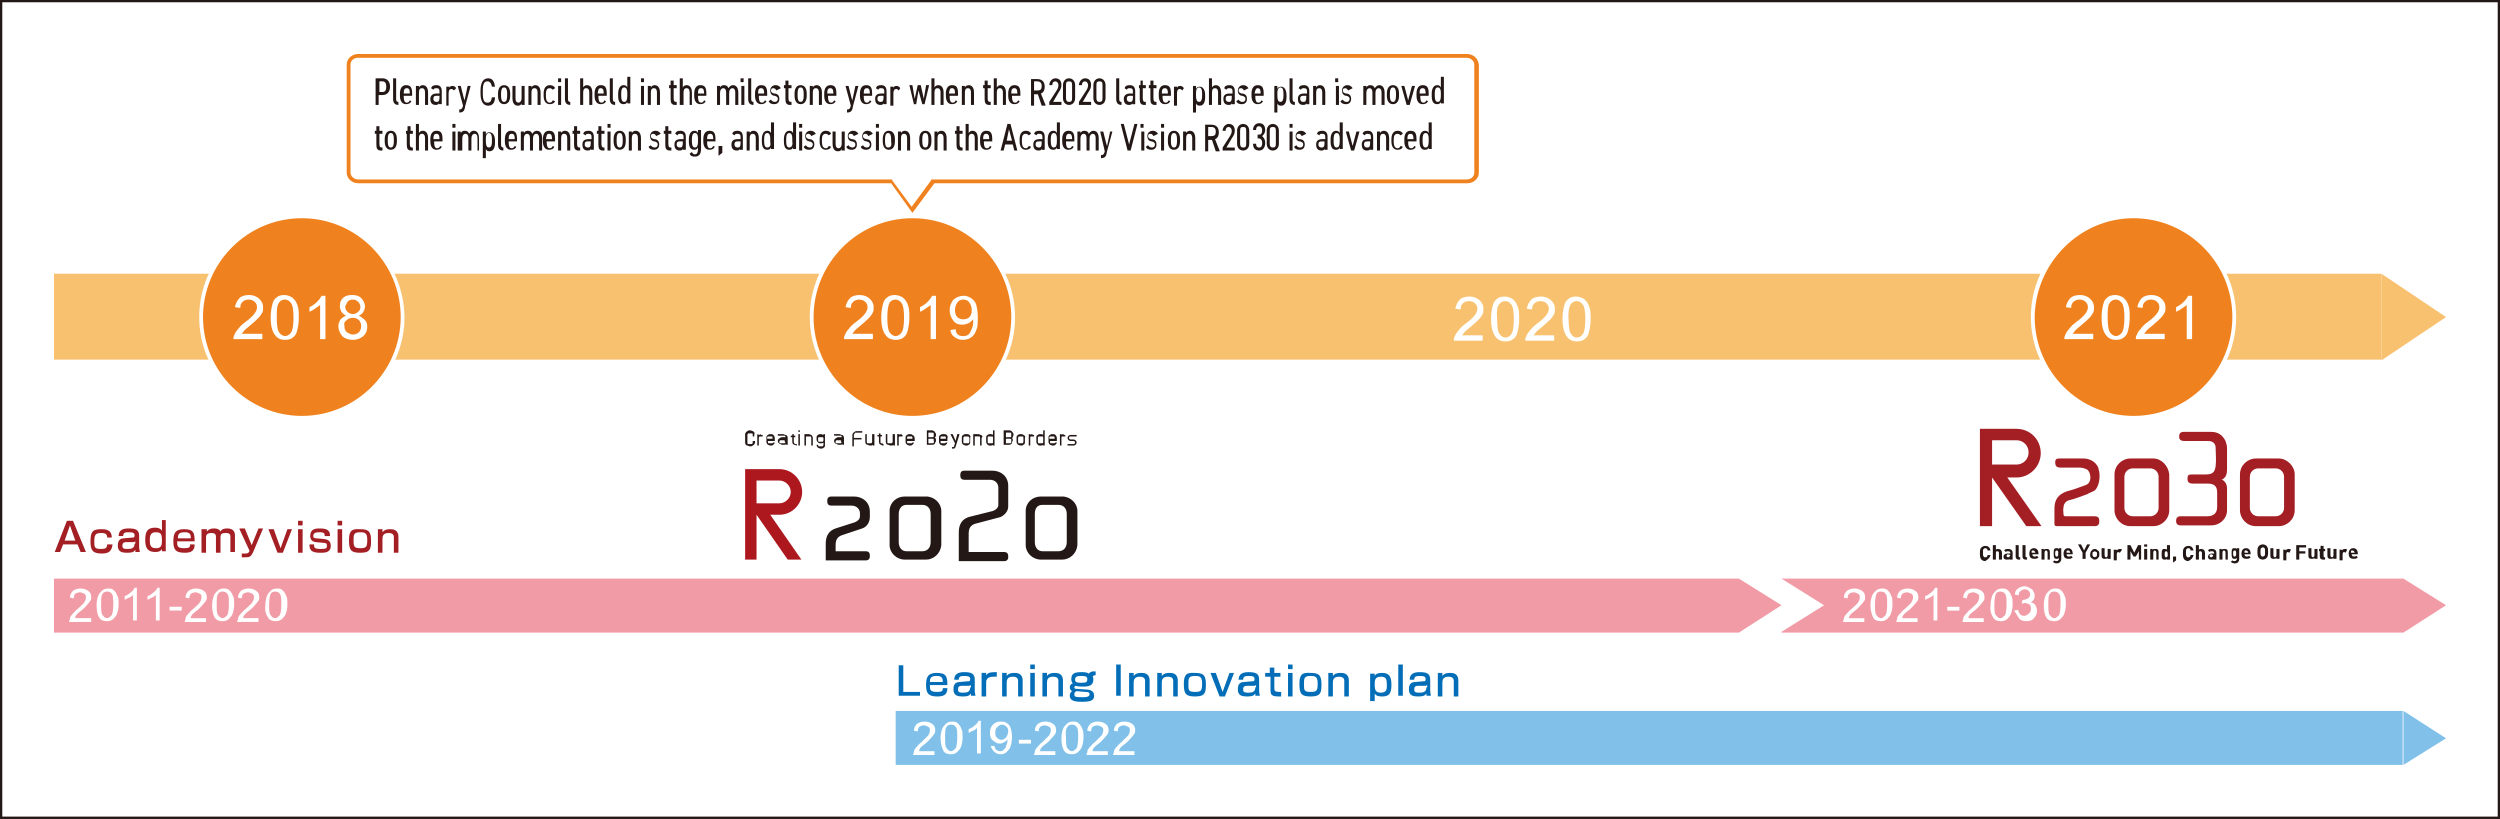 <svg id="レイヤー_1" xmlns="http://www.w3.org/2000/svg" xmlns:xlink="http://www.w3.org/1999/xlink" viewBox="0 0 328.8 107.7"><rect x="0" y="0" width="328.8" height="107.7" fill="#333333" stroke="none"/><style>.st0{fill:#fff}.st1{fill:#f8c170}.st2,.st3{clip-path:url(#SVGID_2_);fill:#ef821e}.st3{fill:#fff}.st4,.st5{clip-path:url(#SVGID_4_);fill:#ef821e}.st5{fill:#fff}.st6,.st7{clip-path:url(#SVGID_6_);fill:#ef821e}.st7{fill:#fff}.st10,.st11,.st8,.st9{clip-path:url(#SVGID_8_)}.st8{fill:#ef821e}.st9{fill:#f8c170}.st10{fill:#f09ba5}.st11{fill:#81c0e9}.st12{fill:#a31f24}.st13{fill:#036eb7}.st14{fill:#81c0e9}.st15{fill-rule:evenodd;clip-rule:evenodd}.st15,.st16{clip-path:url(#SVGID_10_);fill:#a31f24}.st17{fill:#ad181f}.st17,.st18{clip-path:url(#SVGID_10_)}.st18,.st19{fill:#231815}</style><title>report-2019-01</title><path class="st0" d="M.1.1h328.5v107.4H.1z"/><path class="st1" d="M7.1 36h306.1v11.3H7.1z"/><defs><path id="SVGID_1_" d="M0 0h328.8v107.7H0z"/></defs><clipPath id="SVGID_2_"><use xlink:href="#SVGID_1_" overflow="visible"/></clipPath><path class="st2" d="M120 54.9c-7.3 0-13.2-5.9-13.2-13.2 0-7.3 5.9-13.2 13.2-13.2 7.3 0 13.2 5.9 13.2 13.2 0 7.3-5.9 13.2-13.2 13.2"/><path class="st3" d="M120 28.7c7.1 0 13 5.8 13 13 0 7.1-5.8 13-13 13-7.1 0-13-5.8-13-13 0-7.1 5.8-13 13-13m0-.5c-7.4 0-13.5 6-13.5 13.5 0 7.4 6 13.5 13.5 13.5 7.4 0 13.5-6 13.5-13.5 0-7.4-6.1-13.5-13.5-13.5"/><path class="st0" d="M127.5 41.7c-.2.2-.5.3-.8.3-.3 0-.6-.1-.8-.3-.2-.2-.3-.5-.3-.9s.1-.7.3-1c.2-.3.5-.4.8-.4.3 0 .6.1.8.4s.3.6.3 1-.1.7-.3.9zm-2 2.6c.3.2.6.4 1.1.4.4 0 .8-.1 1.1-.3.3-.2.6-.6.7-1 .2-.4.2-1 .2-1.7s-.1-1.2-.2-1.6-.4-.7-.7-.9-.6-.3-1-.3c-.5 0-.9.2-1.3.5-.3.4-.5.8-.5 1.4 0 .6.2 1 .5 1.4s.7.5 1.2.5c.3 0 .5-.1.8-.2.2-.1.4-.3.6-.5v.1c0 .3 0 .6-.1.9s-.2.5-.3.7c-.1.2-.2.3-.4.4-.2.1-.4.1-.6.1-.3 0-.5-.1-.6-.2-.2-.1-.3-.4-.3-.7l-.7.1c0 .3.2.7.5.9zm-2.4-5.4h-.5c-.1.2-.3.5-.6.8-.3.3-.6.5-1 .7v.6c.2-.1.5-.2.7-.4.3-.2.5-.3.7-.5v4.5h.7v-5.7zm-6.1.9c.2-.3.5-.4.8-.4.3 0 .6.2.8.5.2.3.3.9.3 1.9 0 .9-.1 1.6-.3 1.9-.2.3-.5.5-.8.5-.3 0-.6-.2-.8-.5-.2-.3-.3-.9-.3-1.9s.1-1.6.3-2zm-.5 4.3c.3.4.7.6 1.3.6.4 0 .8-.1 1-.3.3-.2.5-.5.6-1 .1-.4.2-1 .2-1.6 0-.6 0-1-.1-1.4s-.2-.6-.4-.9c-.2-.2-.3-.4-.6-.5-.2-.1-.5-.2-.8-.2-.4 0-.8.1-1 .3-.3.2-.5.5-.6 1-.1.4-.2 1-.2 1.6 0 1.2.2 1.9.6 2.4zm-4.4-.2c.1-.1.2-.3.3-.4.1-.1.4-.4.8-.7.5-.4.9-.8 1.1-1 .2-.2.4-.5.5-.7s.1-.4.1-.7c0-.5-.2-.8-.5-1.1s-.8-.5-1.3-.5-1 .1-1.3.4c-.3.3-.5.7-.6 1.2l.7.1c0-.4.1-.6.3-.8s.5-.3.8-.3c.3 0 .6.1.8.3s.3.4.3.7c0 .3-.1.5-.3.8s-.6.7-1.3 1.2c-.4.3-.7.6-.9.9-.2.2-.4.5-.5.8-.1.2-.1.3-.1.5h3.8v-.7h-2.7zm94.5-3.9c.2-.3.5-.4.8-.4.3 0 .6.2.8.5.2.3.3.9.3 1.9 0 .9-.1 1.6-.3 1.9-.2.3-.5.5-.8.5-.3 0-.6-.2-.8-.5-.2-.3-.3-.9-.3-1.9-.1-1 .1-1.7.3-2zm-.5 4.3c.3.4.7.6 1.3.6.4 0 .8-.1 1-.3.3-.2.5-.5.6-1 .1-.4.2-1 .2-1.6 0-.6 0-1-.1-1.4-.1-.3-.2-.6-.4-.9-.2-.2-.3-.4-.6-.5-.2-.1-.5-.2-.8-.2-.4 0-.8.1-1 .3-.3.2-.5.5-.6 1-.1.4-.2 1-.2 1.6 0 1.1.2 1.9.6 2.4zm-4.4-.2c.1-.1.2-.3.3-.4.1-.1.4-.4.8-.7.5-.4.9-.8 1.1-1 .2-.2.4-.5.5-.7.1-.2.1-.4.1-.7 0-.5-.2-.8-.5-1.1s-.8-.5-1.3-.5-1 .1-1.3.4c-.3.3-.5.7-.6 1.2l.7.1c0-.4.1-.6.3-.8s.5-.3.8-.3c.3 0 .6.1.8.3s.3.4.3.7c0 .3-.1.5-.3.8-.2.3-.6.7-1.3 1.2-.4.3-.7.6-.9.9-.2.2-.4.5-.5.8-.1.2-.1.3-.1.5h3.8v-.7h-2.7zm-4.5-4.1c.2-.3.5-.4.8-.4.3 0 .6.2.8.5.2.3.3.9.3 1.9 0 .9-.1 1.6-.3 1.9-.2.3-.5.5-.8.5-.3 0-.6-.2-.8-.5-.2-.3-.3-.9-.3-1.9-.1-1 0-1.7.3-2zm-.5 4.3c.3.4.7.6 1.3.6.4 0 .8-.1 1-.3.3-.2.5-.5.6-1 .1-.4.2-1 .2-1.6 0-.6 0-1-.1-1.4-.1-.3-.2-.6-.4-.9-.2-.2-.3-.4-.6-.5-.2-.1-.5-.2-.8-.2-.4 0-.8.1-1 .3-.3.2-.5.5-.6 1-.1.4-.2 1-.2 1.6 0 1.1.2 1.9.6 2.4zm-4.4-.2c.1-.1.2-.3.3-.4.1-.1.4-.4.8-.7.5-.4.9-.8 1.1-1 .2-.2.4-.5.5-.7.1-.2.1-.4.1-.7 0-.5-.2-.8-.5-1.1s-.8-.5-1.3-.5-1 .1-1.3.4c-.3.3-.5.7-.6 1.2l.7.1c0-.4.1-.6.3-.8s.5-.3.8-.3c.3 0 .6.1.8.3s.3.4.3.7c0 .3-.1.5-.3.8-.2.3-.6.7-1.3 1.2-.4.3-.7.6-.9.9-.2.2-.4.5-.5.8-.1.2-.1.3-.1.5h3.8v-.7h-2.7z"/><defs><path id="SVGID_3_" d="M0 0h328.8v107.7H0z"/></defs><clipPath id="SVGID_4_"><use xlink:href="#SVGID_3_" overflow="visible"/></clipPath><path class="st4" d="M280.6 54.9c-7.3 0-13.2-5.9-13.2-13.2 0-7.3 5.9-13.2 13.2-13.2 7.3 0 13.2 5.9 13.2 13.2 0 7.3-5.9 13.2-13.2 13.2"/><path class="st5" d="M280.6 28.7c7.1 0 13 5.8 13 13 0 7.1-5.8 13-13 13-7.1 0-13-5.8-13-13 .1-7.1 5.9-13 13-13m0-.5c-7.4 0-13.5 6-13.5 13.5 0 7.4 6 13.5 13.5 13.5 7.4 0 13.5-6 13.5-13.5 0-7.4-6-13.5-13.5-13.5"/><path class="st0" d="M288.3 38.9h-.5c-.1.2-.3.5-.6.8-.3.3-.6.5-1 .7v.6c.2-.1.5-.2.7-.4.3-.2.5-.3.7-.5v4.5h.7v-5.7zm-6.3 5c.1-.1.2-.3.3-.4.1-.1.4-.4.8-.7.5-.4.9-.8 1.1-1 .2-.2.4-.5.5-.7s.1-.4.1-.7c0-.5-.2-.8-.5-1.1s-.8-.5-1.3-.5-1 .1-1.3.4c-.3.3-.5.7-.6 1.2l.7.1c0-.4.1-.6.3-.8s.5-.3.8-.3c.3 0 .6.1.8.3s.3.4.3.7c0 .3-.1.5-.3.8s-.6.7-1.3 1.2c-.4.3-.7.6-.9.9-.2.2-.4.5-.5.8-.1.2-.1.3-.1.5h3.8v-.7H282zm-4.5-4.1c.2-.3.5-.4.8-.4.3 0 .6.2.8.5.2.3.3.9.3 1.9 0 .9-.1 1.6-.3 1.9-.2.3-.5.5-.8.5-.3 0-.6-.2-.8-.5-.2-.3-.3-.9-.3-1.9s0-1.6.3-2zm-.5 4.3c.3.4.7.6 1.3.6.4 0 .8-.1 1-.3.3-.2.5-.5.6-1 .1-.4.2-1 .2-1.6 0-.6 0-1-.1-1.4s-.2-.6-.4-.9c-.2-.2-.3-.4-.6-.5-.2-.1-.5-.2-.8-.2-.4 0-.8.1-1 .3-.3.2-.5.5-.6 1-.1.4-.2 1-.2 1.6 0 1.2.2 1.9.6 2.4zm-4.4-.2c.1-.1.2-.3.3-.4.1-.1.4-.4.8-.7.5-.4.9-.8 1.1-1 .2-.2.4-.5.5-.7s.1-.4.1-.7c0-.5-.2-.8-.5-1.1s-.8-.5-1.3-.5-1 .1-1.3.4c-.3.3-.5.7-.6 1.2l.7.1c0-.4.1-.6.3-.8s.5-.3.8-.3c.3 0 .6.1.8.3s.3.4.3.7c0 .3-.1.5-.3.8s-.6.7-1.3 1.2c-.4.3-.7.6-.9.9-.2.2-.4.5-.5.8-.1.2-.1.3-.1.5h3.8v-.7h-2.7z"/><defs><path id="SVGID_5_" d="M0 0h328.8v107.7H0z"/></defs><clipPath id="SVGID_6_"><use xlink:href="#SVGID_5_" overflow="visible"/></clipPath><path class="st6" d="M39.7 54.9c-7.3 0-13.2-5.9-13.2-13.2 0-7.3 5.9-13.2 13.2-13.2 7.3 0 13.2 5.9 13.2 13.2 0 7.3-5.9 13.2-13.2 13.2"/><path class="st7" d="M39.7 28.7c7.1 0 13 5.8 13 13 0 7.1-5.8 13-13 13-7.1 0-13-5.8-13-13 0-7.1 5.8-13 13-13m0-.5c-7.4 0-13.5 6-13.5 13.5 0 7.4 6 13.5 13.5 13.5 7.4 0 13.5-6 13.5-13.5-.1-7.4-6.1-13.5-13.5-13.5"/><path class="st0" d="M45.6 42.1c.2-.2.5-.3.8-.3.3 0 .6.1.8.3.2.2.3.5.3.8 0 .3-.1.6-.3.8s-.5.3-.8.3c-.2 0-.4-.1-.6-.2s-.3-.2-.4-.4c-.1-.2-.1-.4-.1-.6-.1-.2 0-.5.3-.7zm.1-2.4c.2-.2.4-.3.7-.3.3 0 .5.1.7.3.2.2.3.4.3.7 0 .2-.1.5-.3.6-.2.2-.4.3-.7.3-.3 0-.5-.1-.7-.3-.2-.2-.3-.4-.3-.7l.3-.6zm-.9 2.3c-.2.3-.3.6-.3.9 0 .5.2.9.5 1.3.3.3.8.5 1.4.5.6 0 1-.2 1.4-.5.3-.3.5-.7.5-1.2 0-.4-.1-.7-.3-.9s-.5-.4-.8-.6c.3-.1.5-.3.6-.5.1-.2.2-.4.2-.7 0-.4-.2-.8-.5-1.1s-.7-.4-1.2-.4-.9.1-1.2.4c-.3.3-.4.6-.4 1.1 0 .3.1.5.2.7s.4.4.6.5c-.2.1-.5.3-.7.5zm-2-3.1h-.5c-.1.2-.3.5-.6.8-.3.3-.6.5-1 .7v.6c.2-.1.5-.2.7-.4.3-.2.5-.3.7-.5v4.5h.7v-5.7zm-6.1.9c.2-.3.5-.4.8-.4.3 0 .6.2.8.5.2.3.3.9.3 1.9 0 .9-.1 1.6-.3 1.9-.2.3-.5.5-.8.5-.3 0-.6-.2-.8-.5-.2-.3-.3-.9-.3-1.9s0-1.6.3-2zm-.5 4.3c.3.4.7.6 1.3.6.4 0 .8-.1 1-.3.3-.2.5-.5.6-1 .1-.4.2-1 .2-1.6 0-.6 0-1-.1-1.4s-.2-.6-.4-.9c-.2-.2-.3-.4-.6-.5-.2-.1-.5-.2-.8-.2-.4 0-.8.1-1 .3-.3.2-.5.5-.6 1-.1.4-.2 1-.2 1.6 0 1.2.2 1.9.6 2.4zm-4.4-.2c.1-.1.2-.3.3-.4.1-.1.4-.4.8-.7.5-.4.9-.8 1.1-1 .2-.2.4-.5.5-.7s.1-.4.1-.7c0-.5-.2-.8-.5-1.1s-.8-.5-1.3-.5-1 .1-1.3.4c-.3.3-.5.7-.6 1.2l.7.1c0-.4.1-.6.3-.8.2-.2.5-.3.8-.3.3 0 .6.1.8.3s.3.4.3.7c0 .3-.1.5-.3.8s-.6.7-1.3 1.2c-.4.3-.7.6-.9.9-.2.2-.4.5-.5.8-.1.2-.1.3-.1.5h3.8v-.7h-2.7z"/><defs><path id="SVGID_7_" d="M0 0h328.8v107.7H0z"/></defs><clipPath id="SVGID_8_"><use xlink:href="#SVGID_7_" overflow="visible"/></clipPath><path class="st8" d="M192.9 7.6c.5 0 1 .4 1 .9v14.2c0 .5-.4.9-1 .9h-70.4l-.1.2-2.5 3.4-2.5-3.4-.1-.2H47.1c-.5 0-1-.4-1-.9V8.5c0-.5.4-.9 1-.9h145.8m0-.5H47.1c-.8 0-1.5.6-1.5 1.4v14.2c0 .8.7 1.4 1.5 1.4h70.1L120 28l2.9-3.9H193c.8 0 1.5-.6 1.5-1.4V8.5c-.1-.8-.7-1.4-1.6-1.4"/><path class="st9" d="M321.7 41.7l-8.5-5.7v11.4z"/><path class="st10" d="M7.1 76.1h221.6v7.1H7.1zm227.2 3.5l-5.6-3.5v7.1zm0-3.5l5.6 3.5-5.6 3.5v.1h81.8v-7.1zm87.4 3.5l-5.6-3.5v7.1z"/><path class="st11" d="M321.7 97.1l-5.6-3.6v7.1z"/><path class="st12" d="M49.7 69.6v3.1h.6v-1.8c0-.4.1-.8.8-.8.7 0 .7.4.7.6v2h.6v-2.1c0-1-.8-1-1.1-1-.2 0-.7 0-1 .4v-.4h-.6zm-3.2 1.5c0-.8 0-1.1.9-1.1.7 0 .9.2.9 1 0 .9-.1 1.1-.9 1.1s-.9-.2-.9-1zm-.6 0c0 1.3.3 1.6 1.5 1.6 1.3 0 1.4-.5 1.4-1.6 0-1.3-.4-1.5-1.5-1.5-1.2-.1-1.4.4-1.4 1.5zm-1.5-2.6v.6h.6v-.6h-.6zm0 1.1v3.1h.6v-3.1h-.6zm-1 .9c0-.4 0-1-1.3-1-.5 0-1.3 0-1.3 1 0 .1 0 .7.7.8l1.1.1c.3 0 .4.1.4.4 0 .3-.1.4-.8.4-.9 0-.9-.2-.9-.6h-.6c0 .7.2 1.1 1.4 1.1.6 0 1.4 0 1.4-.9 0-.5-.2-.8-.8-.9l-1.1-.1c-.3 0-.4-.1-.4-.3 0-.4.3-.5.8-.5.7 0 .7.2.7.5h.7zm-4.2-2v.6h.6v-.6h-.6zm0 1.1v3.1h.6v-3.1h-.6zm-3.9 0l1.2 3.1h.7l1.2-3.1h-.6l-.9 2.5-.9-2.5h-.7zm-3.8 0l1.3 2.8v.1c-.1.2-.2.3-.5.3h-.5v.5h.4c.7 0 .8-.1 1.1-.7l1.3-3.1H34l-.9 2.2-.9-2.2h-.7zm-5 0v3.1h.6v-2c0-.2 0-.6.7-.6.6 0 .6.3.6.6v2h.6v-2c0-.5.2-.6.7-.6.6 0 .6.3.6.5v2h.6v-2.2c0-.3-.1-.9-1-.9-.2 0-.7 0-.9.4-.2-.4-.7-.4-.9-.4-.5 0-.7.2-.9.4v-.3h-.7zm-3.1 1.2c0-.5.1-.8.9-.8.7 0 .8.3.8.8h-1.7zm2.2.5c0-1.2-.1-1.7-1.4-1.7-1.2 0-1.4.6-1.4 1.6 0 1.1.3 1.5 1.5 1.5.9 0 1.3-.3 1.3-1.1H25c0 .4-.1.5-.8.5-.9 0-.9-.3-.9-.9h2.3zM20.5 70c.7 0 .8.3.8 1.1s-.2 1-.8 1c-.7 0-.8-.4-.8-1.1 0-.7.2-1 .8-1zm.8-1.5v1.3c-.2-.3-.5-.4-.9-.4-1 0-1.3.5-1.3 1.6 0 .9.2 1.6 1.3 1.6.6 0 .8-.2.9-.4v.3h.5v-4.1h-.5zm-3.6 3c0 .6-.4.7-.9.7-.4 0-.7 0-.7-.4 0-.2 0-.5.5-.5h.9s.2 0 .3-.1v.3zm.6-1c0-.8-.4-1-1.4-1-.7 0-1.3.2-1.3 1h.6c0-.4.2-.5.7-.5.6 0 .8.1.8.4 0 .3-.1.3-.3.3l-1.1.1c-.8 0-.8.7-.8 1 0 .8.6.9 1.2.9.7 0 .9-.1 1.1-.4v.3h.6c0-.1-.1-.3-.1-.7v-1.4zm-4.2 1c0 .6-.2.7-.9.7-.8 0-.8-.3-.8-1 0-.9.2-1.1.9-1.1.5 0 .8.1.8.6h.6c0-1.1-.9-1.1-1.4-1.1-1.1 0-1.4.3-1.4 1.6 0 1.2.3 1.6 1.5 1.6.9 0 1.3-.3 1.4-1.2h-.7zm-4.9-2.4l.7 2H8.5l.7-2zm.4-.6h-.8l-1.6 4.1h.7l.4-1h1.9l.4 1h.7l-1.7-4.1z"/><path class="st13" d="M189.1 88.5v3.1h.6v-1.8c0-.4.1-.8.8-.8.7 0 .7.4.7.6v2h.6v-2.1c0-1-.8-1-1.1-1-.2 0-.7 0-1 .4v-.4h-.6zm-1.5 1.9c0 .6-.4.7-.9.7-.4 0-.7 0-.7-.4 0-.2 0-.5.5-.5h.9s.2 0 .3-.1v.3zm.5-1c0-.8-.4-1-1.4-1-.7 0-1.3.2-1.3 1h.6c0-.4.2-.5.7-.5.6 0 .8.1.8.4 0 .3-.1.3-.3.3l-1.1.1c-.8 0-.8.7-.8 1 0 .8.6.9 1.2.9.7 0 .9-.1 1.1-.4v.3h.6c0-.1-.1-.3-.1-.7v-1.4zm-4.2-2v4.1h.6v-4.1h-.6zm-2.3 3.7c-.7 0-.8-.4-.8-1s0-1.1.8-1.1c.7 0 .8.3.8 1.1 0 .5 0 1-.8 1zm-1.4 1.1h.6v-1c.1.2.3.4 1 .4.9 0 1.2-.4 1.2-1.5 0-1-.2-1.6-1.2-1.6-.7 0-.9.2-1 .4v-.3h-.6v3.6zm-5.5-3.7v3.1h.6v-1.8c0-.4.1-.8.8-.8.7 0 .7.4.7.6v2h.6v-2.1c0-1-.8-1-1.1-1-.2 0-.7 0-1 .4v-.4h-.6zm-3.2 1.5c0-.8 0-1.1.9-1.1.7 0 .9.2.9 1 0 .9-.1 1.1-.9 1.1-.9 0-.9-.2-.9-1zm-.6 0c0 1.3.3 1.6 1.5 1.6 1.3 0 1.4-.5 1.4-1.6 0-1.3-.4-1.5-1.5-1.5-1.2-.1-1.4.4-1.4 1.5zm-1.5-2.6v.6h.6v-.6h-.6zm0 1.1v3.1h.6v-3.1h-.6zm-2.3 0h-.7v.5h.7v1.8c0 .6.2.8 1.1.8h.3V91h-.2c-.6 0-.7-.1-.7-.5V89h.8v-.5h-.8v-.7h-.6v.7zm-2 1.9c0 .6-.4.7-.9.7-.4 0-.7 0-.7-.4 0-.2 0-.5.5-.5h.9s.2 0 .3-.1v.3zm.5-1c0-.8-.4-1-1.4-1-.7 0-1.3.2-1.3 1h.6c0-.4.2-.5.7-.5.6 0 .8.1.8.4 0 .3-.1.3-.3.3l-1.1.1c-.8 0-.8.7-.8 1 0 .8.6.9 1.2.9.7 0 .9-.1 1.1-.4v.3h.6c0-.1-.1-.3-.1-.7v-1.4zm-6.4-.9l1.2 3.1h.7l1.2-3.1h-.6l-.9 2.5-.9-2.5h-.7zm-2.9 1.5c0-.8 0-1.1.9-1.1.7 0 .9.2.9 1 0 .9-.1 1.1-.9 1.1-.9 0-.9-.2-.9-1zm-.6 0c0 1.3.3 1.6 1.5 1.6 1.3 0 1.4-.5 1.4-1.6 0-1.3-.4-1.5-1.5-1.5-1.2-.1-1.4.4-1.4 1.5zm-3.5-1.5v3.1h.6v-1.8c0-.4.1-.8.8-.8.7 0 .7.4.7.6v2h.6v-2.1c0-1-.8-1-1.1-1-.2 0-.7 0-1 .4v-.4h-.6zm-3.7 0v3.1h.6v-1.8c0-.4.1-.8.8-.8.7 0 .7.4.7.6v2h.6v-2.1c0-1-.8-1-1.1-1-.2 0-.7 0-1 .4v-.4h-.6zm-1.7-1.1v4.1h.6v-4.1h-.6zm-4.1 3.6c.5 0 .6.1.6.3 0 .2-.1.4-.9.4-1.1 0-1.1-.1-1.1-.4 0-.1 0-.3.3-.4l1.1.1zm-.5-2.1c.6 0 .8.1.8.4 0 .4-.1.5-.8.5-.6 0-.8-.1-.8-.4 0-.4.2-.5.8-.5zm1.7-.6c-.5 0-.6.2-.7.3-.2-.2-.7-.2-1-.2-.9 0-1.3.2-1.3.9 0 .1 0 .4.2.6-.2 0-.4.2-.4.5 0 .2.1.4.3.5-.1.1-.3.2-.3.6 0 .6.5.8 1.6.8 1.2 0 1.6-.2 1.6-.8 0-.4-.2-.7-.8-.8l-1.5-.1c-.1 0-.3 0-.3-.2 0-.1.1-.2.2-.2.2.1.8.1 1 .1.8 0 1.3-.2 1.3-.9 0-.2 0-.3-.1-.4.1-.1.1-.2.4-.2v-.5zm-6.8.2v3.1h.6v-1.8c0-.4.1-.8.8-.8.7 0 .7.4.7.6v2h.6v-2.1c0-1-.8-1-1.1-1-.2 0-.7 0-1 .4v-.4h-.6zm-1.6-1.1v.6h.6v-.6h-.6zm0 1.1v3.1h.6v-3.1h-.6zm-3.7 0v3.1h.6v-1.8c0-.4.1-.8.8-.8.7 0 .7.4.7.6v2h.6v-2.1c0-1-.8-1-1.1-1-.2 0-.7 0-1 .4v-.4h-.6zm-2.7 0v3.1h.6v-1.9c0-.7.8-.7 1-.7h.4v-.6c-.7 0-1.1 0-1.4.4v-.3h-.6zm-1.5 1.9c0 .6-.4.7-.9.7-.4 0-.7 0-.7-.4 0-.2 0-.5.5-.5h.9s.2 0 .3-.1v.3zm.6-1c0-.8-.4-1-1.4-1-.7 0-1.3.2-1.3 1h.6c0-.4.2-.5.7-.5.6 0 .8.1.8.4 0 .3-.1.3-.3.3l-1.1.1c-.8 0-.8.7-.8 1 0 .8.6.9 1.2.9.7 0 .9-.1 1.1-.4v.3h.6c0-.1-.1-.3-.1-.7v-1.4zm-5.9.3c0-.5.1-.8.9-.8.7 0 .8.3.8.8h-1.7zm2.3.5c0-1.2-.1-1.7-1.4-1.7-1.2 0-1.4.6-1.4 1.6 0 1.1.3 1.5 1.5 1.5.9 0 1.3-.3 1.3-1.1h-.6c0 .4-.1.5-.8.5-.9 0-.9-.3-.9-.9h2.3zm-6.4-2.8v4.1h2.8V91h-2.2v-3.5h-.6z"/><path class="st0" d="M35.6 78.1c.1-.2.3-.3.6-.3.2 0 .5.1.6.3.2.2.2.7.2 1.4s-.1 1.2-.2 1.4c-.2.2-.4.4-.6.4-.2 0-.4-.1-.6-.4-.2-.2-.2-.7-.2-1.4s.1-1.2.2-1.4zm-.3 3.2c.2.3.6.4 1 .4.3 0 .6-.1.8-.3.2-.2.4-.4.5-.7.1-.3.2-.7.2-1.2 0-.4 0-.8-.1-1s-.2-.5-.3-.6c-.1-.2-.3-.3-.4-.4-.2-.1-.4-.1-.6-.1-.3 0-.6.1-.8.3-.2.2-.4.4-.5.7-.1.3-.2.7-.2 1.2-.1.7.1 1.3.4 1.7zm-3.3-.2c.1-.1.1-.2.2-.3.1-.1.3-.3.6-.5.4-.3.6-.6.8-.8.2-.2.3-.4.4-.5s.1-.3.1-.5c0-.3-.1-.6-.4-.8s-.6-.3-1-.3-.7.1-1 .3c-.2.2-.4.5-.4.9l.5.1c0-.3.1-.5.2-.6s.4-.2.6-.2c.2 0 .4.1.6.2s.2.3.2.5-.1.4-.2.6-.5.5-.9.9c-.3.2-.5.5-.7.7-.2.2-.3.4-.3.6 0 .1-.1.2-.1.4H34v-.5h-2zm-3.3-3c.1-.2.3-.3.6-.3.2 0 .5.1.6.3.2.2.2.7.2 1.4s-.1 1.2-.2 1.4c-.2.2-.4.4-.6.4-.2 0-.4-.1-.6-.4-.2-.2-.2-.7-.2-1.4s0-1.2.2-1.4zm-.4 3.2c.2.3.6.4 1 .4.3 0 .6-.1.8-.3.2-.2.4-.4.5-.7.1-.3.2-.7.2-1.2 0-.4 0-.8-.1-1s-.2-.5-.3-.6c-.1-.2-.3-.3-.4-.4-.2-.1-.4-.1-.6-.1-.3 0-.6.1-.8.3-.2.2-.4.4-.5.7-.1.3-.2.7-.2 1.2 0 .7.1 1.3.4 1.7zm-3.2-.2c.1-.1.1-.2.2-.3.1-.1.3-.3.6-.5.4-.3.6-.6.8-.8.2-.2.3-.4.4-.5s.1-.3.1-.5c0-.3-.1-.6-.4-.8s-.6-.3-1-.3-.7.1-1 .3c-.2.2-.4.5-.4.9l.5.1c0-.3.1-.5.2-.6s.4-.2.6-.2c.2 0 .4.1.6.2s.2.3.2.5-.1.4-.2.6-.5.5-.9.9c-.3.2-.5.5-.7.7-.2.2-.3.4-.3.6 0 .1-.1.2-.1.4h2.8v-.5h-2zm-1.2-.8v-.5h-1.6v.5h1.6zm-2.9-3h-.3c-.1.2-.2.4-.5.6-.2.2-.5.4-.8.5v.5c.2-.1.3-.2.6-.3.2-.1.4-.2.5-.4v3.4h.5v-4.3zm-3 0h-.3c-.1.2-.2.4-.5.6-.2.2-.5.4-.8.5v.5c.2-.1.3-.2.6-.3.2-.1.4-.2.5-.4v3.4h.5v-4.3zm-4.5.8c.1-.2.3-.3.6-.3.2 0 .5.1.6.3.2.2.2.7.2 1.4s-.1 1.2-.2 1.4c-.2.2-.4.4-.6.4-.2 0-.4-.1-.6-.4-.2-.2-.2-.7-.2-1.4s0-1.2.2-1.4zm-.4 3.2c.2.3.6.4 1 .4.3 0 .6-.1.8-.3.2-.2.4-.4.5-.7.1-.3.2-.7.2-1.2 0-.4 0-.8-.1-1s-.2-.5-.3-.6c-.1-.2-.3-.3-.4-.4-.2-.1-.4-.1-.6-.1-.3 0-.6.1-.8.3-.2.2-.4.4-.5.7-.1.3-.2.7-.2 1.2 0 .7.1 1.3.4 1.7zm-3.2-.2c.1-.1.1-.2.2-.3.1-.1.3-.3.6-.5.4-.3.6-.6.8-.8.2-.2.3-.4.4-.5s.1-.3.1-.5c0-.3-.1-.6-.4-.8s-.6-.3-1-.3-.7.1-1 .3c-.2.2-.4.5-.4.9l.5.1c0-.3.1-.5.2-.6s.4-.2.6-.2c.2 0 .4.1.6.2s.2.3.2.5-.1.4-.2.6-.5.5-.9.9c-.3.2-.5.5-.7.7-.2.2-.3.4-.3.6 0 .1-.1.2-.1.4H12v-.5H9.9zm259.7-3c.1-.2.3-.3.6-.3.2 0 .5.1.6.3.2.2.2.7.2 1.4s-.1 1.2-.2 1.4c-.2.2-.4.4-.6.4-.2 0-.4-.1-.6-.4-.2-.2-.2-.7-.2-1.4s0-1.2.2-1.4zm-.4 3.2c.2.3.6.4 1 .4.3 0 .6-.1.8-.3.2-.2.4-.4.5-.7.1-.3.2-.7.2-1.2 0-.4 0-.8-.1-1s-.2-.5-.3-.6c-.1-.2-.3-.3-.4-.4-.2-.1-.4-.1-.6-.1-.3 0-.6.1-.8.3-.2.2-.4.4-.5.7-.1.3-.2.7-.2 1.2 0 .7.1 1.3.4 1.7zm-3.6.1c.2.2.6.3.9.3.4 0 .8-.1 1-.4.3-.3.4-.6.4-1 0-.3-.1-.5-.2-.7s-.3-.3-.6-.4c.2-.1.3-.2.4-.4s.1-.3.1-.5-.1-.4-.2-.6c-.1-.2-.3-.3-.5-.4-.2-.1-.4-.2-.6-.2-.3 0-.6.1-.9.3s-.4.5-.4.8l.5.1c0-.3.1-.5.3-.6.1-.1.3-.2.5-.2s.4.1.5.2c.1.1.2.3.2.5s-.1.4-.3.5c-.2.1-.4.2-.6.2h-.1l-.1.5c.1 0 .3-.1.4-.1.2 0 .4.1.6.2s.2.4.2.6c0 .3-.1.5-.3.6-.2.2-.4.3-.6.3-.2 0-.4-.1-.5-.2-.1-.1-.2-.3-.3-.6l-.5.1c.4.6.5.8.7 1.1zm-3.1-3.3c.1-.2.3-.3.6-.3.2 0 .5.1.6.3.2.2.2.7.2 1.4s-.1 1.2-.2 1.4c-.2.2-.4.4-.6.4-.2 0-.4-.1-.6-.4-.2-.2-.2-.7-.2-1.4s.1-1.2.2-1.4zm-.3 3.2c.2.3.6.4 1 .4.3 0 .6-.1.8-.3.2-.2.4-.4.5-.7.1-.3.2-.7.2-1.2 0-.4 0-.8-.1-1s-.2-.5-.3-.6c-.1-.2-.3-.3-.4-.4-.2-.1-.4-.1-.6-.1-.3 0-.6.1-.8.3-.2.2-.4.4-.5.7-.1.3-.2.7-.2 1.2-.1.7.1 1.3.4 1.7zm-3.3-.2c.1-.1.1-.2.2-.3.1-.1.3-.3.6-.5.4-.3.6-.6.8-.8.2-.2.3-.4.4-.5s.1-.3.1-.5c0-.3-.1-.6-.4-.8s-.6-.3-1-.3-.7.1-1 .3c-.2.2-.4.5-.4.9l.5.1c0-.3.1-.5.2-.6s.4-.2.6-.2c.2 0 .4.1.6.2s.2.3.2.5-.1.4-.2.6-.5.5-.9.9c-.3.2-.5.5-.7.7-.2.2-.3.4-.3.6 0 .1-.1.2-.1.4h2.8v-.5h-2zm-1.2-.8v-.5h-1.6v.5h1.6zm-2.9-3h-.3c-.1.2-.2.4-.5.6-.2.2-.5.4-.8.5v.5c.2-.1.3-.2.6-.3.2-.1.4-.2.5-.4v3.4h.5v-4.3zm-4.6 3.8c.1-.1.1-.2.2-.3.1-.1.3-.3.6-.5.4-.3.6-.6.8-.8.2-.2.3-.4.4-.5s.1-.3.1-.5c0-.3-.1-.6-.4-.8s-.6-.3-1-.3-.7.1-1 .3c-.2.2-.4.5-.4.9l.5.1c0-.3.1-.5.2-.6s.4-.2.6-.2c.2 0 .4.1.6.2s.2.3.2.5-.1.4-.2.6-.5.5-.9.9c-.3.2-.5.5-.7.7-.2.2-.3.4-.3.6 0 .1-.1.2-.1.4h2.8v-.5h-2zm-3.4-3c.1-.2.3-.3.6-.3.2 0 .5.1.6.3.2.2.2.7.2 1.4s-.1 1.2-.2 1.4c-.2.2-.4.4-.6.4-.2 0-.4-.1-.6-.4-.2-.2-.2-.7-.2-1.4s.1-1.2.2-1.4zm-.4 3.2c.2.3.6.4 1 .4.3 0 .6-.1.8-.3.2-.2.4-.4.5-.7.1-.3.2-.7.2-1.2 0-.4 0-.8-.1-1s-.2-.5-.3-.6c-.1-.2-.3-.3-.4-.4-.2-.1-.4-.1-.6-.1-.3 0-.6.1-.8.3-.2.2-.4.4-.5.7-.1.3-.2.7-.2 1.2 0 .7.2 1.3.4 1.7zm-3.2-.2c.1-.1.1-.2.2-.3.1-.1.3-.3.6-.5.4-.3.6-.6.8-.8.2-.2.3-.4.4-.5s.1-.3.1-.5c0-.3-.1-.6-.4-.8s-.6-.3-1-.3-.7.1-1 .3c-.2.2-.4.5-.4.9l.5.1c0-.3.1-.5.2-.6s.4-.2.6-.2c.2 0 .4.1.6.2s.2.3.2.5-.1.4-.2.6-.5.5-.9.9c-.3.2-.5.5-.7.7-.2.2-.3.4-.3.6 0 .1-.1.2-.1.4h2.8v-.5h-2z"/><path class="st14" d="M117.8 93.5H316v7.1H117.8z"/><path class="st0" d="M147.2 98.6c.1-.1.1-.2.2-.3.1-.1.3-.3.6-.5.4-.3.6-.6.8-.8.2-.2.3-.4.4-.5.1-.2.1-.3.1-.5 0-.3-.1-.6-.4-.8s-.6-.3-1-.3-.7.1-1 .3c-.2.2-.4.5-.4.9l.5.1c0-.3.1-.5.2-.6s.4-.2.6-.2c.2 0 .4.1.6.2s.2.3.2.5-.1.4-.2.6l-.9.9c-.3.2-.5.5-.7.7-.2.2-.3.4-.3.6 0 .1-.1.2-.1.4h2.8v-.5h-2zm-3.5 0c.1-.1.1-.2.2-.3.1-.1.3-.3.6-.5.4-.3.6-.6.8-.8.2-.2.3-.4.4-.5.1-.2.1-.3.1-.5 0-.3-.1-.6-.4-.8s-.6-.3-1-.3-.7.1-1 .3c-.2.2-.4.5-.4.9l.5.1c0-.3.1-.5.2-.6s.4-.2.6-.2c.2 0 .4.1.6.2s.2.3.2.5-.1.4-.2.6l-.9.9c-.3.2-.5.5-.7.7-.2.2-.3.4-.3.6 0 .1-.1.2-.1.4h2.8v-.5h-2zm-3.3-3c.1-.2.3-.3.6-.3.2 0 .5.1.6.3.2.2.2.7.2 1.4s-.1 1.2-.2 1.4c-.2.2-.4.4-.6.4-.2 0-.4-.1-.6-.4-.2-.2-.2-.7-.2-1.4-.1-.7 0-1.2.2-1.4zm-.4 3.2c.2.3.6.4 1 .4.3 0 .6-.1.8-.3.2-.2.4-.4.5-.7.1-.3.2-.7.2-1.2 0-.4 0-.8-.1-1-.1-.3-.2-.5-.3-.6-.1-.2-.3-.3-.4-.4-.2-.1-.4-.1-.6-.1-.3 0-.6.1-.8.3-.2.2-.4.4-.5.7-.1.3-.2.7-.2 1.2 0 .7.1 1.3.4 1.7zm-3.2-.2c.1-.1.1-.2.2-.3.1-.1.3-.3.6-.5.4-.3.6-.6.8-.8.2-.2.3-.4.4-.5.1-.2.1-.3.1-.5 0-.3-.1-.6-.4-.8s-.6-.3-1-.3-.7.1-1 .3c-.2.2-.4.5-.4.9l.5.1c0-.3.1-.5.2-.6s.4-.2.6-.2c.2 0 .4.1.6.2s.2.3.2.5-.1.4-.2.6l-.9.9c-.3.2-.5.5-.7.7-.2.2-.3.4-.3.6 0 .1-.1.2-.1.4h2.8v-.5h-2zm-1.2-.8v-.5H134v.5h1.6zm-3.3-.8c-.2.2-.4.3-.6.3-.2 0-.4-.1-.6-.3-.2-.2-.2-.4-.2-.7 0-.3.1-.6.3-.7.2-.2.4-.3.6-.3.2 0 .4.1.6.3.2.2.2.4.2.7-.1.3-.1.5-.3.7zm-1.5 1.9c.2.2.5.3.8.3.3 0 .6-.1.8-.3.2-.2.4-.4.5-.7.1-.3.2-.8.2-1.3s-.1-.9-.2-1.2-.3-.5-.5-.6c-.2-.2-.5-.2-.8-.2-.4 0-.7.1-1 .4-.3.3-.4.6-.4 1.1 0 .4.1.8.4 1s.5.4.9.4c.2 0 .4-.1.6-.2.2-.1.3-.2.4-.4v.1c0 .2 0 .4-.1.6s-.1.4-.2.5l-.3.3c-.1.1-.3.1-.4.1-.2 0-.3-.1-.5-.2-.1-.1-.2-.3-.2-.5h-.5c.1.4.3.6.5.8zm-1.8-4.1h-.3c-.1.2-.2.4-.5.6-.2.2-.5.4-.8.5v.5c.2-.1.3-.2.6-.3.2-.1.4-.2.5-.4v3.4h.5v-4.3zm-4.5.8c.1-.2.3-.3.6-.3.2 0 .5.1.6.3.2.2.2.7.2 1.4s-.1 1.2-.2 1.4c-.2.2-.4.4-.6.4-.2 0-.4-.1-.6-.4-.2-.2-.2-.7-.2-1.4s0-1.2.2-1.4zm-.4 3.2c.2.3.6.4 1 .4.3 0 .6-.1.8-.3.2-.2.4-.4.5-.7.1-.3.2-.7.2-1.2 0-.4 0-.8-.1-1-.1-.3-.2-.5-.3-.6-.1-.2-.3-.3-.4-.4-.2-.1-.4-.1-.6-.1-.3 0-.6.1-.8.3-.2.2-.4.4-.5.7-.1.3-.2.7-.2 1.2 0 .7.2 1.3.4 1.7zm-3.2-.2c.1-.1.1-.2.2-.3.1-.1.3-.3.6-.5.4-.3.6-.6.8-.8.2-.2.3-.4.4-.5.1-.2.1-.3.1-.5 0-.3-.1-.6-.4-.8s-.6-.3-1-.3-.7.1-1 .3c-.2.2-.4.5-.4.9l.5.1c0-.3.1-.5.2-.6s.4-.2.6-.2c.2 0 .4.1.6.2s.2.3.2.5-.1.4-.2.6l-.9.9c-.3.2-.5.5-.7.7-.2.2-.3.4-.3.6 0 .1-.1.2-.1.4h2.8v-.5h-2z"/><defs><path id="SVGID_9_" d="M0 0h328.8v107.7H0z"/></defs><clipPath id="SVGID_10_"><use xlink:href="#SVGID_9_" overflow="visible"/></clipPath><path class="st15" d="M292 62.9l.1.1c.6.3.8.7.8 1.3v2.8c0 1.1-.9 2-2.1 2h-4c-.4 0-.6-.2-.6-.6 0-.4.2-.6.6-.6h3.5c.8 0 1.3-.4 1.3-1.2v-1.9c0-.9-.4-1.2-1.3-1.2h-1.9c-.5 0-.7-.2-.7-.6 0-.5.1-.6.6-.6h1.8c.9 0 1.2-.3 1.3-1.1.1-.8 0-1.7 0-2.4 0-.6-.4-.9-1-.9h-3.1c-.5 0-.7-.2-.7-.6 0-.4.2-.6.6-.6h3.6c.9 0 1.5.4 1.9 1.2.1.3.2.6.2.9v2.8c0 .6-.1 1.1-.7 1.4l-.2-.2m-21.5 6.3c-.2 0-.3-.1-.3-.3v-2c0-1.2.5-1.9 1.7-2.3.8-.2 1.6-.5 2.4-.8.3-.1.5-.3.6-.7.1-.6-.1-1.2-.5-1.4-.3-.1-.5-.2-.9-.2H271c-.5 0-.7-.2-.7-.7 0-.4.2-.5.5-.5h3.2c.7 0 1.4.3 1.8.9.1.2.2.3.2.5.3.8.1 2.3-.5 2.8-.3.2-.7.3-1 .5-.8.3-1.6.6-2.4.8-.4.1-.7.5-.7.9-.1.3 0 .7 0 1 0 .2.2.2.3.2h3.7c.6 0 .7.2.7.7 0 .4-.2.6-.6.6h-5z"/><path class="st16" d="M268.4 59.6c0-1.8-1.4-3.2-3.2-3.2h-4.8v12.8h1.6v-6.4l4.5 6.4h2l-4.5-6.4h1.2c1.8 0 3.2-1.5 3.2-3.2m-3.2-1.7c.9 0 1.6.7 1.6 1.6 0 .9-.7 1.6-1.6 1.6H262v-3.2h3.2zm18 2.4h-3c-1.1 0-2.1.9-2.1 2.1v4.7c0 1.1.9 2.1 2.1 2.1h3c1.1 0 2.1-.9 2.1-2.1v-4.7c-.1-1.1-1-2.1-2.1-2.1m.7 6.5c0 .6-.5 1.1-1.1 1.1h-2.3c-.6 0-1.1-.5-1.1-1.1v-4.1c0-.6.5-1.1 1.1-1.1h2.3c.6 0 1.1.5 1.1 1.1v4.1zm15.8-6.5h-3c-1.1 0-2.1.9-2.1 2.1v4.7c0 1.1.9 2.1 2.1 2.1h3c1.1 0 2.1-.9 2.1-2.1v-4.7c0-1.1-1-2.1-2.1-2.1m.7 6.5c0 .6-.5 1.1-1.1 1.1H297c-.6 0-1.1-.5-1.1-1.1v-4.1c0-.6.5-1.1 1.1-1.1h2.3c.6 0 1.1.5 1.1 1.1v4.1z"/><path class="st17" d="M102.5 63.2c.8 0 1.5.7 1.5 1.5s-.7 1.5-1.5 1.5h-3v-3h3zm3 1.5c0-1.6-1.3-3-3-3H98v11.9h1.5v-5.9l4.1 5.9h1.8l-4.1-5.9h1.2c1.7 0 3-1.4 3-3"/><path class="st18" d="M113.4 69.5l-2.7.9c-.5.2-.8.5-.8 1.3v.8h4c.3 0 .5.2.5.5v.2c0 .3-.2.5-.5.5h-5.3v-2.2c0-1 .4-1.7 1.3-2l2.5-.8c.5-.2.7-.5.7-.8v-.4c0-.5-.4-1-1.1-1h-2.7c-.3 0-.5-.2-.5-.5v-.2c0-.3.2-.5.5-.5h3c1.1 0 2.1.7 2.1 2v.7c0 .7-.4 1.3-1 1.5m8.4 4.1H119c-1.1 0-2-.9-2-1.9v-4.5c0-1.1.9-1.9 2-1.9h2.8c1.1 0 2 .9 2 1.9v4.5c-.1 1.1-1 1.9-2 1.9m.6-6c0-.7-.4-1.2-1.1-1.2h-2.1c-.6 0-1 .5-1 1.2v3.7c0 .7.4 1.2 1 1.2h2.1c.7 0 1.1-.5 1.1-1.2v-3.7zm17.3 6h-2.8c-1.1 0-2-.9-2-1.9v-4.5c0-1.1.9-1.9 2-1.9h2.8c1.1 0 2 .9 2 1.9v4.5c-.1 1.1-1 1.9-2 1.9m.6-6c0-.7-.4-1.2-1.1-1.2h-2.1c-.7 0-1 .5-1 1.2v3.7c0 .7.4 1.2 1 1.2h2.1c.7 0 1.1-.5 1.1-1.2v-3.7zm-8.7.4l-3.4.9c-.5.2-.8.5-.8 1.3v2.4h4.7c.3 0 .5.2.5.5v.2c0 .3-.2.5-.5.5h-6V70c0-1 .4-1.7 1.3-2l3.2-.8c.5-.2.7-.5.7-.8v-2.3c0-.5-.4-1-1.1-1h-3.4c-.3 0-.5-.2-.5-.5v-.2c0-.3.2-.5.5-.5h3.7c1.1 0 2.1.7 2.1 2v2.7c0 .6-.4 1.1-1 1.4m-19.2-10.9c0-.1 0-.2.1-.2h.9v-.2h-.7c-.1 0-.2 0-.3.1-.2.1-.3.3-.3.4v1.5h.2v-.9h1v-.2h-1v-.5zm10.5.5l.1-.1c.1-.1.1-.2.1-.3s0-.2-.1-.3c-.1-.2-.3-.3-.4-.3h-.7v1.9h.7c.2 0 .4-.1.4-.3.1-.1.1-.2.1-.3 0-.1 0-.2-.1-.3h-.1m-.3-.7c.1 0 .2 0 .2.1v.4c0 .1-.1.1-.2.1h-.5v-.6h.5zm.2 1.3c0 .1-.1.1-.2.1h-.5v-.6h.5c.1 0 .2 0 .2.1v.2c.1.1 0 .2 0 .2m10.3-.6l.1-.1c0-.1.1-.2.1-.3s0-.2-.1-.3c-.1-.2-.3-.3-.4-.3h-.8v1.9h.7c.2 0 .4-.1.4-.3 0-.1.1-.2.1-.3 0-.1 0-.2-.1-.3m-.3-.7c.1 0 .2 0 .2.1v.4c0 .1-.1.1-.2.1h-.5v-.6h.5zm.2 1.3c0 .1-.1.1-.2.1h-.5v-.6h.5c.1 0 .2 0 .2.1v.4m-4-1c-.1 0-.2-.1-.3-.1h-.7v1.5h.2v-1.2h.6c.1 0 .1.1.1.2v1h.2v-1c.2-.2.1-.3-.1-.4m-13.1 1.1c-.1 0-.1-.1-.1-.2v-.7h.2v-.2h-.2V57h-.2v.2h-.2v.2h.2v.7c0 .2.1.4.3.4.1.1.2.1.3.1v-.2c-.2-.1-.2-.1-.3-.1m8.6-1.1c-.1-.1-.2-.1-.3-.1h-.2c-.1 0-.2 0-.3.1-.2.1-.2.2-.2.4v.5c0 .2.1.3.2.4.1 0 .2.1.3.1h.1c.1 0 .2 0 .3-.1.1-.1.2-.2.2-.3h-.2l-.1.1h-.5c-.1 0-.1-.1-.1-.2V58h.9v-.3c.1-.3 0-.4-.1-.5m-.8.5v-.1c0-.1 0-.2.1-.2h.5c.1 0 .1.1.1.2v.1h-.7zm15.1-.5c-.1-.1-.2-.1-.3-.1h-.1c-.1 0-.2 0-.3.1-.2.1-.2.2-.2.4v.5c0 .2.1.3.2.4.1 0 .2.1.3.1h.1c.1 0 .2 0 .3-.1.1-.1.2-.2.2-.3h-.2l-.1.1h-.5c-.1 0-.1-.1-.1-.2V58h.9v-.3c0-.3-.1-.4-.2-.5m-.8.5v-.1c0-.1.1-.2.1-.2h.5c.1 0 .1.1.1.2v.1h-.7zm-18-.5c-.1-.1-.2-.1-.3-.1h-.1c-.1 0-.2 0-.3.1-.2.1-.2.2-.2.4v.5c0 .2.1.3.2.4.1 0 .2.1.3.1h.1c.1 0 .2 0 .3-.1.1-.1.2-.2.2-.3h-.2l-.1.1h-.5c-.1 0-.1-.1-.1-.2V58h1v-.3c0-.3-.1-.4-.3-.5m-.7.5v-.1c0-.1 0-.2.1-.2h.5c.1 0 .1.1.1.2v.1h-.7zm8.2-.5c-.1-.1-.2-.1-.3-.1h-.2c-.1 0-.2 0-.3.1-.2.1-.2.2-.2.4v.5c0 .2.1.3.2.4.1 0 .2.1.3.1h.1c.1 0 .2 0 .3-.1.2-.1.2-.2.2-.4v-.5c.1-.2 0-.3-.1-.4m0 .4v.5c0 .1-.1.2-.1.2h-.6c-.1 0-.1-.1-.1-.2v-.5c0-.1.1-.2.1-.2h.5c.1 0 .2.1.2.2m7.1-.4c-.1-.1-.2-.1-.3-.1h-.1c-.1 0-.2 0-.3.1-.2.1-.2.2-.2.4v.5c0 .2.1.3.2.4.1 0 .2.1.3.1h.1c.1 0 .2 0 .3-.1.2-.1.2-.2.2-.4v-.5c.1-.2 0-.3-.2-.4m0 .4v.5c0 .1-.1.2-.1.2h-.5c-.1 0-.1-.1-.1-.2v-.5c0-.1.1-.2.1-.2h.5c.1 0 .1.1.1.2m-26.1-.5h-.2v.1c-.1 0-.2-.1-.3-.1h-.1c-.1 0-.2 0-.3.1-.2.1-.2.2-.2.4v.2c0 .2.1.3.2.4.1.1.2.1.3.1h.1c.1 0 .2 0 .3-.1v.3c0 .1-.1.2-.1.2h-.5c-.1 0-.1-.1-.1-.2h-.2c0 .2.1.3.2.4.1 0 .2.1.3.1h.1c.1 0 .2 0 .3-.1.2-.1.2-.2.2-.4v-1.4zm-.3 1h-.5c-.1 0-.1-.1-.1-.2v-.2c0-.1 0-.2.1-.2h.5c.1 0 .1.1.1.2v.3c0-.1 0 0-.1.1m-4.6-.5c0-.2-.1-.4-.3-.4-.1 0-.2-.1-.3-.1h-.7v.2h.9c.1 0 .1.1.1.2h-.4c-.1 0-.2 0-.3.1-.2.1-.3.2-.3.4s.1.3.3.4c.1 0 .2.1.3.1h.2c.1 0 .2 0 .3-.1v.1h.2v-.9zm-.3.5c0 .1-.1.2-.1.2h-.6c-.1 0-.1-.1-.1-.2s.1-.2.1-.2h.6v.2zm7.7-.5c0-.2-.1-.4-.3-.4-.1 0-.2-.1-.3-.1h-.7v.2h.9c.1 0 .1.1.1.2h-.4c-.1 0-.2 0-.3.1-.2.1-.3.2-.3.4s.1.3.3.4c.1 0 .2.1.3.1h.2c.1 0 .2 0 .3-.1v.1h.2v-.9zm-.3.5c0 .1-.1.2-.1.2h-.6c-.1 0-.1-.1-.1-.2s.1-.2.1-.2h.6v.2zM99 56.7c-.1 0-.2-.1-.3-.1h-.1c-.1 0-.2 0-.3.1-.2.1-.3.3-.3.4v1.1c0 .2.1.4.3.4.1 0 .2.1.3.1h.1c.1 0 .2 0 .3-.1.2-.1.3-.3.3-.4V58H99v.2c0 .1-.1.2-.1.2h-.5c-.1 0-.1-.1-.1-.2v-1c0-.1.1-.2.1-.2h.5c.1 0 .1.1.1.2v.2h.2v-.2c.1-.3 0-.4-.2-.5m2.7.5c-.1-.1-.2-.1-.3-.1h-.1c-.1 0-.2 0-.3.1-.2.1-.2.2-.2.4v.5c0 .2.1.3.2.4.1 0 .2.1.3.1h.1c.1 0 .2 0 .3-.1.1-.1.2-.2.2-.3h-.2l-.1.1h-.5c-.1 0-.1-.1-.1-.2V58h.9v-.3c0-.3-.1-.4-.2-.5m-.8.5v-.1c0-.1 0-.2.1-.2h.5c.1 0 .1.1.1.2v.1h-.7zm-1-.5l-.3-.1v1.5h.2v-1c0-.1.1-.2.1-.2h.4v-.2h-.2c0-.1-.1-.1-.2 0m14.8-.1v1c0 .1-.1.2-.1.2h-.5c-.1 0-.1-.1-.1-.2v-1h-.2v1c0 .2.1.4.3.4.1 0 .2.1.3.1h.1c.1 0 .2 0 .3-.1v.1h.2v-1.5h-.3zm2.7 0v1c0 .1-.1.2-.1.2h-.5c-.1 0-.1-.1-.1-.2v-1h-.2v1c0 .2.1.4.3.4.1 0 .2.1.3.1h.1c.1 0 .2 0 .3-.1v.1h.2v-1.5h-.3zm1.2 0c-.1 0-.2 0-.3.1v-.1h-.3v1.5h.2v-1c0-.1 0-.2.1-.2h.4v-.2h-.1zm17.2 0c-.1 0-.2 0-.3.1v-.1h-.2v1.5h.2v-1c0-.1 0-.2.1-.2h.4v-.2h-.2zm4.1 0c-.1 0-.2 0-.3.1v-.1h-.2v1.5h.2v-1c0-.1 0-.2.1-.2h.4v-.2h-.2zm-14 0l-.2.8v.1l-.1-.2-.3-.7h-.3l.5 1 .1.2-.1.3v.1l-.1.1h-.2v.2h.3c.1-.1.2-.2.2-.3l.5-1.6h-.3zm4.7-.5v.6c-.1-.1-.2-.1-.3-.1h-.1c-.1 0-.2 0-.3.1-.2.1-.2.2-.2.4v.5c0 .2.1.3.2.4.1.1.2.1.3.1h.1c.1 0 .2 0 .3-.1v.1h.2v-2h-.2zm-.1 1.7h-.5c-.1 0-.1-.1-.1-.2v-.5c0-.1 0-.2.1-.2h.5c.1 0 .1.1.1.2v.5c0 .1 0 .2-.1.2m6.7-1.7v.6c-.1-.1-.2-.1-.3-.1h-.1c-.1 0-.2 0-.3.1-.2.1-.2.2-.2.4v.5c0 .2.1.3.2.4.1.1.2.1.3.1h.1c.1 0 .2 0 .3-.1v.1h.2v-2h-.2zm-.1 1.7h-.5c-.1 0-.1-.1-.1-.2v-.5c0-.1.1-.2.1-.2h.5c.1 0 .1.1.1.2v.5c0 .1 0 .2-.1.2m3.7-.9h.8v-.2h-.8c-.2 0-.4.2-.4.4s.2.4.4.4h.4c.1 0 .2.1.2.2s-.1.2-.2.2h-.8v.2h.8c.2 0 .4-.2.4-.4s-.2-.4-.4-.4h-.4c-.1 0-.2-.1-.2-.2 0-.2.1-.2.2-.2m-34.1-.2c-.1 0-.2-.1-.3-.1h-.6v1.5h.2v-1.2h.6c.1 0 .1.1.1.2v1h.2v-1c0-.2-.1-.3-.2-.4m-2.3.9v-.6h.2v-.2h-.2v-.2h-.2v.2h-.2v.2h.2v.6c0 .2.1.4.3.4.1 0 .2.1.3.1v-.2h-.2c-.2-.1-.2-.2-.2-.3m.6-1.5h.2v.2h-.2zm0 .5h.2v1.5h-.2z"/><path class="st19" d="M189.1 13.4c-.3 0-.4-.3-.4-.8v-.3c0-.5.1-.8.4-.8.3 0 .4.3.4.7v.4c0 .5-.1.8-.4.8zm.4-1.9c-.1-.2-.2-.3-.5-.3-.4 0-.7.4-.7 1.1v.3c0 .7.2 1.1.7 1.1.3 0 .4-.1.5-.3v.2h.4v-3.5h-.4v1.4zm-2.4.1c.3 0 .4.2.4.7h-.8c0-.5.1-.7.4-.7zm.5 1.6c-.1.2-.2.3-.4.3-.3 0-.4-.3-.4-.8v-.1h1.1v-.3c0-.8-.2-1.1-.8-1.1-.5 0-.8.4-.8 1.1v.3c0 .7.3 1.1.8 1.1.3 0 .6-.1.7-.4l-.2-.1zm-1.9-1.9l-.5 1.9-.5-1.9h-.4l.7 2.5h.4l.7-2.5h-.4zm-2.5 2.1c-.3 0-.4-.3-.4-.8v-.3c0-.5.1-.8.4-.8s.4.3.4.8v.3c0 .5-.1.8-.4.8zm.8-1.1c0-.7-.3-1.1-.8-1.1s-.8.4-.8 1.1v.3c0 .7.3 1.1.8 1.1s.8-.4.8-1.1v-.3zm-4.7 1.5h.4v-1.6c0-.4.2-.6.4-.6s.4.1.4.6v1.6h.4v-1.6c0-.4.2-.6.4-.6s.4.1.4.6v1.6h.4v-1.6c0-.7-.3-1-.7-1-.2 0-.4.1-.6.4-.1-.3-.3-.4-.6-.4-.2 0-.4.1-.5.3v-.2h-.4v2.5zm-1.4-2.2c-.2-.3-.4-.4-.7-.4-.4 0-.7.3-.7.7 0 .5.3.7.6.7.3.1.4.2.4.4s-.1.4-.4.4c-.2 0-.4-.1-.5-.3l-.3.2c.1.3.4.4.7.4.5 0 .7-.3.7-.7 0-.5-.3-.7-.7-.7-.3-.1-.4-.2-.4-.4s.1-.3.3-.3c.2 0 .3.1.4.3l.6-.3zm-2.3-.8h.4v-.5h-.4v.5zm.1 3h.4v-2.5h-.4v2.5zm-3 0h.4v-1.6c0-.4.1-.6.4-.6.2 0 .4.1.4.6v1.6h.4v-1.6c0-.7-.3-1-.7-1-.2 0-.4.1-.5.3v-.2h-.4v2.5zm-.9-1c0 .6-.2.6-.4.6s-.4-.1-.4-.4c0-.3.1-.4.4-.4h.4v.2zm-1.1.2c0 .5.2.8.7.8.3 0 .4-.1.4-.3v.2h.4V12c0-.6-.3-.8-.7-.8-.4 0-.6.1-.7.4l.3.2c.1-.2.2-.2.4-.2.3 0 .4.1.4.4v.3h-.4c-.5 0-.8.2-.8.7zm-1.1 0c0 .5.2.8.7.8v-.4c-.3 0-.3-.2-.3-.5v-2.6h-.4V13zm-1.2.4c-.3 0-.4-.3-.4-.8v-.4c0-.5.2-.7.4-.7.3 0 .4.3.4.8v.3c0 .5-.1.8-.4.8zm-.4-2.1h-.4v3.5h.4v-1.2c.1.2.2.3.5.3.5 0 .7-.5.7-1.1v-.3c0-.7-.3-1.1-.7-1.1-.3 0-.4.1-.5.3v-.4zm-2.6.3c.3 0 .4.2.4.7h-.8c.1-.5.2-.7.4-.7zm.5 1.6c-.1.2-.2.3-.4.3-.3 0-.4-.3-.4-.8v-.1h1.1v-.3c0-.8-.2-1.1-.8-1.1-.5 0-.8.4-.8 1.1v.3c0 .7.3 1.1.8 1.1.3 0 .6-.1.7-.4l-.2-.1zm-1.7-1.6c-.2-.3-.4-.4-.7-.4-.4 0-.7.3-.7.7 0 .5.3.7.6.7.3.1.4.2.4.4s-.1.4-.4.4c-.2 0-.4-.1-.5-.3l-.3.2c.1.3.4.4.7.4.5 0 .7-.3.7-.7 0-.5-.3-.7-.7-.7-.3-.1-.4-.2-.4-.4s.1-.3.3-.3c.2 0 .3.1.4.3l.6-.3zm-2.2 1.2c0 .6-.2.6-.4.6s-.4-.1-.4-.4c0-.3.1-.4.4-.4h.4v.2zm-1.1.2c0 .5.2.8.7.8.3 0 .4-.1.4-.3v.2h.4V12c0-.6-.3-.8-.7-.8-.4 0-.6.1-.7.4l.3.2c.1-.2.2-.2.4-.2.3 0 .4.1.4.4v.3h-.4c-.5 0-.8.2-.8.7zm-1.9.8h.4v-1.6c0-.4.1-.6.4-.6.2 0 .4.1.4.6v1.6h.4v-1.6c0-.7-.3-1-.7-1-.2 0-.4.1-.5.3v-1.2h-.4v3.5zm-1.3-.4c-.3 0-.4-.3-.4-.8v-.4c0-.5.2-.7.4-.7.3 0 .4.3.4.8v.3c0 .5-.1.8-.4.8zm-.4-2.1h-.4v3.5h.4v-1.2c.1.2.2.3.5.3.5 0 .7-.5.7-1.1v-.3c0-.7-.3-1.1-.7-1.1-.3 0-.4.1-.5.3v-.4zm-1.6.3c-.1-.2-.3-.3-.5-.3s-.4.1-.4.3v-.2h-.4v2.5h.4v-1.6c0-.4.1-.6.4-.6.1 0 .2.1.3.2l.2-.3zm-2.5 0c.3 0 .4.2.4.7h-.8c0-.5.1-.7.4-.7zm.5 1.6c-.1.2-.2.3-.4.3-.3 0-.4-.3-.4-.8v-.1h1.1v-.3c0-.8-.2-1.1-.8-1.1-.5 0-.8.4-.8 1.1v.3c0 .7.3 1.1.8 1.1.3 0 .6-.1.7-.4l-.2-.1zm-2.6-1.6h.2V13c0 .5.1.8.6.8h.2v-.4h-.1c-.2 0-.3-.1-.3-.5v-1.3h.4v-.4h-.4v-.6h-.4v.6h-.2v.4zm-1.4 0h.2V13c0 .5.1.8.6.8h.2v-.4h-.1c-.2 0-.3-.1-.3-.5v-1.3h.4v-.4h-.4v-.6h-.3v.6h-.2v.4zm-.7 1.2c0 .6-.2.6-.4.6s-.4-.1-.4-.4c0-.3.1-.4.4-.4h.4v.2zm-1.2.2c0 .5.2.8.7.8.3 0 .4-.1.4-.3v.2h.4V12c0-.6-.3-.8-.7-.8-.4 0-.6.1-.7.4l.3.2c.1-.2.2-.2.4-.2.3 0 .4.1.4.4v.3h-.4c-.4 0-.8.2-.8.7zm-1 0c0 .5.2.8.7.8v-.4c-.3 0-.3-.2-.3-.5v-2.6h-.4V13zm-1.8-1.8v1.7c0 .4-.1.5-.4.5s-.4-.2-.4-.5v-1.7c0-.4.1-.5.4-.5s.4.1.4.5zm.4 0c0-.6-.4-.9-.8-.9s-.8.3-.8.9v1.7c0 .6.4.9.8.9s.8-.3.8-.9v-1.7zm-2 2.2h-1l.7-1.2c.2-.3.4-.6.4-1 0-.6-.3-.9-.8-.9-.4 0-.8.4-.8.9h.4c0-.4.2-.5.4-.5s.4.2.4.5-.1.5-.3.8l-.9 1.4v.4h1.6v-.4zm-2.4-2.2v1.7c0 .4-.1.5-.4.5s-.4-.2-.4-.5v-1.7c0-.4.1-.5.4-.5s.4.1.4.5zm.4 0c0-.6-.4-.9-.8-.9s-.8.3-.8.9v1.7c0 .6.4.9.8.9s.8-.3.8-.9v-1.7zm-1.9 2.2h-1l.7-1.2c.2-.3.4-.6.4-1 0-.6-.3-.9-.8-.9-.4 0-.8.4-.8.9h.4c0-.4.2-.5.4-.5s.4.2.4.5-.1.5-.3.8l-.9 1.4v.4h1.6v-.4zm-3.5-1.5v-1.2h.4c.4 0 .6.2.6.6 0 .4-.1.6-.6.6h-.4zm1.5 1.9l-.6-1.5c.3-.1.5-.4.5-.9 0-.7-.4-1-1-1h-.8v3.5h.4v-1.5h.5l.5 1.5h.5zm-4.1-2.2c.3 0 .4.2.4.7h-.8c0-.5.1-.7.4-.7zm.5 1.6c-.1.2-.2.3-.4.3-.3 0-.4-.3-.4-.8v-.1h1.1v-.3c0-.8-.2-1.1-.8-1.1-.5 0-.8.4-.8 1.1v.3c0 .7.3 1.1.8 1.1.3 0 .6-.1.7-.4l-.2-.1zm-3.2.6h.4v-1.6c0-.4.1-.6.4-.6.2 0 .4.1.4.6v1.6h.4v-1.6c0-.7-.3-1-.7-1-.2 0-.4.1-.5.3v-1.2h-.4v3.5zm-1.4-2.2h.2V13c0 .5.1.8.6.8h.2v-.4h-.1c-.2 0-.3-.1-.3-.5v-1.3h.4v-.4h-.4v-.6h-.4v.6h-.2v.4zm-2.8 2.2h.4v-1.6c0-.4.1-.6.4-.6.2 0 .4.1.4.6v1.6h.4v-1.6c0-.7-.3-1-.7-1-.2 0-.4.1-.5.3v-.2h-.4v2.5zm-1.3-2.2c.3 0 .4.2.4.7h-.8c.1-.5.1-.7.4-.7zm.5 1.6c-.1.2-.2.3-.4.3-.3 0-.4-.3-.4-.8v-.1h1.1v-.3c0-.8-.2-1.1-.8-1.1-.5 0-.8.4-.8 1.1v.3c0 .7.3 1.1.8 1.1.3 0 .6-.1.7-.4l-.2-.1zm-3.2.6h.4v-1.6c0-.4.1-.6.4-.6.2 0 .4.1.4.6v1.6h.4v-1.6c0-.7-.3-1-.7-1-.2 0-.4.1-.5.3v-1.2h-.4v3.5zm-1.7-1.9l.5 1.8h.3l.6-2.5h-.4l-.3 1.8-.4-1.8h-.4l-.4 1.8-.3-1.8h-.4l.6 2.5h.3l.3-1.8zm-2.4-.3c-.1-.2-.3-.3-.5-.3s-.4.1-.4.3v-.2h-.4v2.5h.4v-1.6c0-.4.1-.6.4-.6.1 0 .2.1.3.2l.2-.3zm-2.2 1.2c0 .6-.2.6-.4.6s-.4-.1-.4-.4c0-.3.1-.4.4-.4h.4v.2zm-1.1.2c0 .5.2.8.7.8.3 0 .4-.1.4-.3v.2h.4V12c0-.6-.3-.8-.7-.8-.4 0-.6.1-.7.4l.3.2c.1-.2.2-.2.4-.2.3 0 .4.1.4.4v.3h-.4c-.5 0-.8.2-.8.7zm-1.1-1.4c.3 0 .4.2.4.7h-.8c0-.5.1-.7.4-.7zm.4 1.6c-.1.2-.2.3-.4.3-.3 0-.4-.3-.4-.8v-.1h1.1v-.3c0-.8-.2-1.1-.8-1.1-.5 0-.8.4-.8 1.1v.3c0 .7.3 1.1.8 1.1.3 0 .6-.1.7-.4l-.2-.1zm-2.5.7c-.1.4-.2.5-.5.5v.4c.6 0 .7-.3.8-.9l.7-2.6h-.4l-.4 1.9-.1-.3-.4-1.6h-.4l.7 2.6zm-2.7-2.3c.3 0 .4.2.4.7h-.8c0-.5.1-.7.4-.7zm.5 1.6c-.1.2-.2.3-.4.3-.3 0-.4-.3-.4-.8v-.1h1.1v-.3c0-.8-.2-1.1-.8-1.1-.5 0-.8.4-.8 1.1v.3c0 .7.3 1.1.8 1.1.3 0 .6-.1.7-.4l-.2-.1zm-3.2.6h.4v-1.6c0-.4.1-.6.4-.6.2 0 .4.1.4.6v1.6h.4v-1.6c0-.7-.3-1-.7-1-.2 0-.4.1-.5.3v-.2h-.4v2.5zm-1.2-.4c-.3 0-.4-.3-.4-.8v-.3c0-.5.1-.8.4-.8s.4.3.4.8v.3c0 .5-.1.8-.4.8zm.8-1.1c0-.7-.3-1.1-.8-1.1s-.8.4-.8 1.1v.3c0 .7.3 1.1.8 1.1s.8-.4.8-1.1v-.3zm-3-.7h.2V13c0 .5.1.8.6.8h.2v-.4h-.1c-.2 0-.3-.1-.3-.5v-1.3h.4v-.4h-.4v-.6h-.4v.6h-.2v.4zm-.4 0c-.2-.3-.4-.4-.7-.4-.4 0-.7.3-.7.7 0 .5.3.7.6.7.3.1.4.2.4.4s-.1.4-.4.4c-.2 0-.4-.1-.5-.3l-.3.2c.1.3.4.4.7.4.5 0 .7-.3.7-.7 0-.5-.3-.7-.7-.7-.3-.1-.4-.2-.4-.4s.1-.3.3-.3c.2 0 .3.1.4.3l.6-.3zm-2.6 0c.3 0 .4.2.4.7h-.8c0-.5.1-.7.4-.7zm.5 1.6c-.1.2-.2.3-.4.3-.3 0-.4-.3-.4-.8v-.1h1.1v-.3c0-.8-.2-1.1-.8-1.1-.5 0-.8.4-.8 1.1v.3c0 .7.3 1.1.8 1.1.3 0 .6-.1.7-.4l-.2-.1zm-2.2-.2c0 .5.2.8.7.8v-.4c-.3 0-.3-.2-.3-.5v-2.6h-.4V13zm-1-2.2h.4v-.5h-.4v.5zm.1 3h.4v-2.5h-.4v2.5zm-3.2 0h.4v-1.6c0-.4.2-.6.4-.6s.4.1.4.6v1.6h.4v-1.6c0-.4.2-.6.4-.6s.4.1.4.6v1.6h.4v-1.6c0-.7-.3-1-.7-1-.2 0-.4.1-.6.4-.1-.3-.3-.4-.6-.4-.2 0-.4.1-.5.3v-.2h-.4v2.5zm-2.1-2.2c.3 0 .4.2.4.7h-.8c0-.5.1-.7.4-.7zm.4 1.6c-.1.2-.2.3-.4.3-.3 0-.4-.3-.4-.8v-.1h1.1v-.3c0-.8-.2-1.1-.8-1.1-.5 0-.8.4-.8 1.1v.3c0 .7.3 1.1.8 1.1.3 0 .6-.1.7-.4l-.2-.1zm-3.1.6h.4v-1.6c0-.4.1-.6.4-.6.2 0 .4.1.4.6v1.6h.3v-1.6c0-.7-.3-1-.7-1-.2 0-.4.1-.5.3v-1.2h-.4v3.5zM88 11.6h.2V13c0 .5.1.8.6.8h.2v-.4h-.1c-.2 0-.3-.1-.3-.5v-1.3h.4v-.4h-.4v-.6h-.4v.6H88v.4zm-2.8 2.2h.4v-1.6c0-.4.1-.6.4-.6.2 0 .4.1.4.6v1.6h.4v-1.6c0-.7-.3-1-.7-1-.2 0-.4.1-.5.3v-.2h-.4v2.5zm-.9-3h.4v-.5h-.4v.5zm0 3h.4v-2.5h-.4v2.5zm-2.2-.4c-.3 0-.4-.3-.4-.8v-.3c0-.5.1-.8.4-.8.3 0 .4.3.4.7v.4c0 .5-.1.8-.4.8zm.4-1.9c-.1-.2-.2-.3-.5-.3-.4 0-.7.4-.7 1.1v.3c0 .7.2 1.1.7 1.1.3 0 .4-.1.5-.3v.2h.4v-3.5h-.4v1.4zM80.2 13c0 .5.2.8.7.8v-.4c-.3 0-.3-.2-.3-.5v-2.6h-.4V13zM79 11.6c.3 0 .4.2.4.7h-.8c.1-.5.1-.7.4-.7zm.5 1.6c-.1.2-.2.3-.4.3-.3 0-.4-.3-.4-.8v-.1h1.1v-.3c0-.8-.2-1.1-.8-1.1-.5 0-.8.4-.8 1.1v.3c0 .7.3 1.1.8 1.1.3 0 .6-.1.7-.4l-.2-.1zm-3.2.6h.4v-1.6c0-.4.1-.6.4-.6.2 0 .4.1.4.6v1.6h.4v-1.6c0-.7-.3-1-.7-1-.2 0-.4.1-.5.3v-1.2h-.4v3.5zm-2-.8c0 .5.2.8.7.8v-.4c-.3 0-.3-.2-.3-.5v-2.6h-.4V13zm-.9-2.2h.4v-.5h-.4v.5zm0 3h.4v-2.5h-.4v2.5zm-.7-.6c-.1.2-.2.3-.4.3-.3 0-.5-.3-.5-.8v-.3c0-.5.1-.8.5-.8.2 0 .3.1.4.2l.3-.2c-.1-.3-.4-.4-.7-.4-.5 0-.8.4-.8 1.1v.3c0 .7.3 1.1.8 1.1.3 0 .6-.1.7-.4l-.3-.1zm-3.2.6h.4v-1.6c0-.4.1-.6.4-.6.2 0 .4.1.4.6v1.6h.4v-1.6c0-.7-.3-1-.7-1-.2 0-.4.1-.5.3v-.2h-.4v2.5zm-.5-2.5h-.4v1.6c0 .4-.2.6-.4.6s-.4-.1-.4-.6v-1.6h-.4v1.6c0 .7.3 1 .7 1 .3 0 .4-.1.5-.3v.2h.4v-2.5zm-2.7 2.1c-.3 0-.4-.3-.4-.8v-.3c0-.5.1-.8.4-.8s.4.3.4.8v.3c0 .5-.1.8-.4.8zm.8-1.1c0-.7-.3-1.1-.8-1.1s-.8.4-.8 1.1v.3c0 .7.3 1.1.8 1.1s.8-.4.8-1.1v-.3zm-2-.9c-.1-.8-.4-1.1-.9-1.1-.6 0-1 .5-1 1.6v.4c0 1.1.4 1.6 1 1.6.5 0 .9-.3.9-1.1h-.4c-.1.5-.2.7-.6.7-.4 0-.6-.3-.6-1.2v-.4c0-.9.2-1.2.6-1.2.3 0 .5.2.6.7h.4zm-4.2 2.5c-.1.4-.2.5-.5.5v.4c.6 0 .7-.3.8-.9l.7-2.6h-.4l-.4 1.9-.1-.3-.4-1.6h-.4l.7 2.6zm-.9-2.3c-.1-.2-.3-.3-.5-.3s-.4.1-.4.3v-.2h-.4v2.5h.3v-1.6c0-.4.1-.6.4-.6.1 0 .2.1.3.2l.3-.3zm-2.2 1.2c0 .6-.2.6-.4.6s-.4-.1-.4-.4c0-.3.1-.4.4-.4h.4v.2zm-1.2.2c0 .5.2.8.7.8.3 0 .4-.1.4-.3v.2h.4V12c0-.6-.3-.8-.7-.8-.4 0-.6.1-.7.4l.3.2c.1-.2.2-.2.4-.2.3 0 .4.1.4.4v.3h-.4c-.4 0-.8.2-.8.7zm-1.9.8h.4v-1.6c0-.4.1-.6.4-.6.2 0 .4.1.4.6v1.6h.4v-1.6c0-.7-.3-1-.7-1-.2 0-.4.1-.5.3v-.2h-.4v2.5zm-1.2-2.2c.3 0 .4.2.4.7h-.8c0-.5.1-.7.4-.7zm.4 1.6c-.1.2-.2.3-.4.3-.3 0-.4-.3-.4-.8v-.1h1.1v-.3c0-.8-.2-1.1-.8-1.1-.5 0-.8.4-.8 1.1v.3c0 .7.3 1.1.8 1.1.3 0 .6-.1.7-.4l-.2-.1zm-2.2-.2c0 .5.2.8.7.8v-.4c-.3 0-.3-.2-.3-.5v-2.6h-.4V13zm-1.8-.9v-1.4h.4c.4 0 .5.3.5.7 0 .4-.1.7-.5.7h-.4zm.4.4c.6 0 1-.4 1-1.1 0-.7-.4-1.1-1-1.1h-.9v3.5h.4v-1.3h.5zm137.2 6.9c-.3 0-.4-.3-.4-.8v-.3c0-.5.1-.8.4-.8.3 0 .4.3.4.7v.4c0 .5-.1.8-.4.8zm.4-1.9c-.1-.2-.2-.3-.5-.3-.4 0-.7.4-.7 1.1v.3c0 .7.2 1.1.7 1.1.3 0 .4-.1.5-.3v.2h.4v-3.5h-.4v1.4zm-2.4.1c.3 0 .4.2.4.7h-.8c0-.5.1-.7.4-.7zm.5 1.6c-.1.2-.2.3-.4.3-.3 0-.4-.3-.4-.8v-.1h1.1v-.3c0-.8-.2-1.1-.8-1.1-.5 0-.8.4-.8 1.1v.3c0 .7.3 1.1.8 1.1.3 0 .6-.1.7-.4l-.2-.1zm-1.8 0c-.1.2-.2.3-.4.3-.3 0-.5-.3-.5-.8v-.3c0-.5.1-.8.5-.8.2 0 .3.1.4.2l.3-.2c-.1-.3-.4-.4-.7-.4-.5 0-.8.4-.8 1.1v.3c0 .7.3 1.1.8 1.1.3 0 .6-.1.7-.4l-.3-.1zm-3.1.6h.4v-1.6c0-.4.1-.6.4-.6.2 0 .4.1.4.6v1.6h.4v-1.6c0-.7-.3-1-.7-1-.2 0-.4.1-.5.3v-.2h-.4v2.5zm-.9-1c0 .6-.2.6-.4.6s-.4-.1-.4-.4c0-.3.1-.4.4-.4h.4v.2zm-1.1.2c0 .5.2.8.7.8.3 0 .4-.1.4-.3v.2h.4V18c0-.6-.3-.8-.7-.8-.4 0-.6.1-.7.4l.3.2c.1-.2.2-.2.4-.2.3 0 .4.1.4.4v.3h-.4c-.5 0-.8.2-.8.7zm-.7-1.7l-.5 1.9-.5-1.9h-.4l.7 2.5h.4l.7-2.5h-.4zm-2.6 2.1c-.3 0-.4-.3-.4-.8v-.3c0-.5.1-.8.4-.8.3 0 .4.3.4.7v.4c0 .5-.1.8-.4.8zm.4-1.9c-.1-.2-.2-.3-.5-.3-.4 0-.7.4-.7 1.1v.3c0 .7.2 1.1.7 1.1.3 0 .4-.1.5-.3v.2h.4v-3.5h-.4v1.4zm-2 1.3c0 .6-.2.6-.4.6s-.4-.1-.4-.4c0-.3.1-.4.4-.4h.4v.2zm-1.1.2c0 .5.2.8.7.8.3 0 .4-.1.4-.3v.2h.4V18c0-.6-.3-.8-.7-.8-.4 0-.6.1-.7.4l.3.2c.1-.2.2-.2.4-.2.3 0 .4.1.4.4v.3h-.4c-.5 0-.8.2-.8.7zm-1.3-1.4c-.2-.3-.4-.4-.7-.4-.4 0-.7.3-.7.7 0 .5.3.7.6.7.3.1.4.2.4.4s-.1.4-.4.4c-.2 0-.4-.1-.5-.3l-.3.2c.1.3.4.4.7.4.5 0 .7-.3.7-.7 0-.5-.3-.7-.7-.7-.3-.1-.4-.2-.4-.4s.1-.3.3-.3c.2 0 .3.1.4.3l.6-.3zm-2.2-.8h.4v-.5h-.4v.5zm0 3h.4v-2.5h-.4v2.5zm-1.8-2.6v1.7c0 .4-.1.5-.4.5s-.4-.2-.4-.5v-1.7c0-.4.1-.5.4-.5s.4.1.4.5zm.4 0c0-.6-.4-.9-.8-.9s-.8.3-.8.9v1.7c0 .6.4.9.8.9s.8-.3.8-.9v-1.7zm-2.9 1h.2c.3 0 .5.2.5.6 0 .4-.1.6-.4.6-.3 0-.4-.2-.4-.5h-.4c0 .6.3.9.8.9s.8-.4.8-1c0-.5-.2-.7-.4-.9.2-.2.4-.4.4-.8 0-.6-.3-.9-.8-.9-.4 0-.8.3-.8.9h.4c0-.3.1-.5.4-.5.2 0 .4.2.4.5 0 .4-.1.6-.4.6h-.2v.5zm-1.4-1v1.7c0 .4-.1.5-.4.5s-.4-.2-.4-.5v-1.7c0-.4.1-.5.4-.5s.4.1.4.5zm.4 0c0-.6-.4-.9-.8-.9s-.8.3-.8.9v1.7c0 .6.4.9.8.9s.8-.3.8-.9v-1.7zm-2 2.2h-1l.7-1.2c.2-.3.4-.6.4-1 0-.6-.3-.9-.8-.9-.4 0-.8.4-.8.9h.4c0-.4.2-.5.4-.5s.4.2.4.5-.1.5-.3.8l-.9 1.4v.4h1.6v-.4zm-3.4-1.5v-1.2h.4c.4 0 .6.2.6.6 0 .4-.1.6-.6.6h-.4zm1.5 1.9l-.6-1.5c.3-.1.5-.4.5-.9 0-.7-.4-1-1-1h-.8v3.5h.4v-1.5h.5l.5 1.5h.5zm-4.8 0h.4v-1.6c0-.4.1-.6.4-.6.2 0 .4.1.4.6v1.6h.4v-1.6c0-.7-.3-1-.7-1-.2 0-.4.1-.5.3v-.2h-.4v2.5zm-1.2-.4c-.3 0-.4-.3-.4-.8v-.3c0-.5.1-.8.4-.8s.4.3.4.8v.3c0 .5-.1.8-.4.8zm.8-1.1c0-.7-.3-1.1-.8-1.1s-.8.4-.8 1.1v.3c0 .7.3 1.1.8 1.1s.8-.4.8-1.1v-.3zm-2.5-1.5h.4v-.5h-.4v.5zm0 3h.4v-2.5h-.4v2.5zm-.4-2.2c-.2-.3-.4-.4-.7-.4-.4 0-.7.3-.7.7 0 .5.3.7.6.7.3.1.4.2.4.4s-.1.4-.4.4c-.2 0-.4-.1-.5-.3l-.3.2c.1.3.4.4.7.4.5 0 .7-.3.7-.7 0-.5-.3-.7-.7-.7-.3-.1-.4-.2-.4-.4s.1-.3.3-.3c.2 0 .3.1.4.3l.6-.3zm-2.3-.8h.4v-.5h-.4v.5zm.1 3h.4v-2.5h-.4v2.5zm-2.7-3.5l.9 3.5h.4l.9-3.5h-.4l-.7 2.7-.7-2.7h-.4zm-2.1 3.6c-.1.4-.2.5-.5.5v.4c.6 0 .7-.3.8-.9l.7-2.6h-.3l-.4 1.9-.1-.3-.4-1.6h-.4l.6 2.6zm-3.6-.1h.4v-1.6c0-.4.2-.6.4-.6s.4.1.4.6v1.6h.4v-1.6c0-.4.2-.6.4-.6s.4.1.4.6v1.6h.4v-1.6c0-.7-.3-1-.7-1-.2 0-.4.1-.6.4-.1-.3-.3-.4-.6-.4-.2 0-.4.1-.5.3v-.2h-.4v2.5zm-1.1-2.2c.3 0 .4.2.4.7h-.8c0-.5.1-.7.4-.7zm.4 1.6c-.1.2-.2.3-.4.3-.3 0-.4-.3-.4-.8v-.1h1.1v-.3c0-.8-.2-1.1-.8-1.1-.5 0-.8.4-.8 1.1v.3c0 .7.3 1.1.8 1.1.3 0 .6-.1.7-.4l-.2-.1zm-2.4.2c-.3 0-.4-.3-.4-.8v-.3c0-.5.1-.8.4-.8.3 0 .4.3.4.7v.4c0 .5-.1.8-.4.8zm.4-1.9c-.1-.2-.2-.3-.5-.3-.4 0-.7.4-.7 1.1v.3c0 .7.2 1.1.7 1.1.3 0 .4-.1.5-.3v.2h.4v-3.5h-.4v1.4zm-2 1.3c0 .6-.2.6-.4.6s-.4-.1-.4-.4c0-.3.1-.4.4-.4h.4v.2zm-1.1.2c0 .5.2.8.7.8.3 0 .4-.1.4-.3v.2h.4V18c0-.6-.3-.8-.7-.8-.4 0-.6.1-.7.4l.3.2c.1-.2.2-.2.4-.2.3 0 .4.1.4.4v.3h-.4c-.5 0-.8.2-.8.7zm-.6.2c-.1.2-.2.3-.4.3-.3 0-.5-.3-.5-.8v-.3c0-.5.1-.8.5-.8.2 0 .3.1.4.2l.3-.2c-.1-.3-.4-.4-.7-.4-.5 0-.8.4-.8 1.1v.3c0 .7.3 1.1.8 1.1.3 0 .6-.1.7-.4l-.3-.1zm-2.6-2.2l.4 1.5h-.7l.3-1.5zm-.7 2.8l.2-.8h1l.2.8h.4l-.9-3.5h-.4l-.9 3.5h.4zm-2.3-2.2c.3 0 .4.2.4.7h-.8c0-.5.1-.7.4-.7zm.5 1.6c-.1.2-.2.3-.4.3-.3 0-.4-.3-.4-.8v-.1h1.1v-.3c0-.8-.2-1.1-.8-1.1-.5 0-.8.4-.8 1.1v.3c0 .7.3 1.1.8 1.1.3 0 .6-.1.7-.4l-.2-.1zm-3.2.6h.4v-1.6c0-.4.1-.6.4-.6.2 0 .4.1.4.6v1.6h.4v-1.6c0-.7-.3-1-.7-1-.2 0-.4.1-.5.3v-1.2h-.4v3.5zm-1.4-2.2h.2V19c0 .5.1.8.6.8h.2v-.4h-.1c-.2 0-.3-.1-.3-.5v-1.3h.4v-.4h-.4v-.6h-.4v.6h-.2v.4zm-2.7 2.2h.4v-1.6c0-.4.1-.6.4-.6.2 0 .4.1.4.6v1.6h.4v-1.6c0-.7-.3-1-.7-1-.2 0-.4.1-.5.3v-.2h-.4v2.5zm-1.2-.4c-.3 0-.4-.3-.4-.8v-.3c0-.5.1-.8.4-.8s.4.3.4.8v.3c0 .5-.1.8-.4.8zm.8-1.1c0-.7-.3-1.1-.8-1.1s-.8.4-.8 1.1v.3c0 .7.3 1.1.8 1.1s.8-.4.8-1.1v-.3zm-4.4 1.5h.4v-1.6c0-.4.1-.6.4-.6.2 0 .4.1.4.6v1.6h.4v-1.6c0-.7-.3-1-.7-1-.2 0-.4.1-.5.3v-.2h-.4v2.5zm-1.3-.4c-.3 0-.4-.3-.4-.8v-.3c0-.5.1-.8.4-.8s.4.3.4.8v.3c.1.5 0 .8-.4.8zm.9-1.1c0-.7-.3-1.1-.8-1.1s-.8.4-.8 1.1v.3c0 .7.3 1.1.8 1.1s.8-.4.8-1.1v-.3zm-2.5-1.5h.4v-.5h-.4v.5zm0 3h.4v-2.5h-.4v2.5zm-.4-2.2c-.2-.3-.4-.4-.7-.4-.4 0-.7.3-.7.7 0 .5.3.7.6.7.3.1.4.2.4.4s-.1.4-.4.4c-.2 0-.4-.1-.5-.3l-.3.2c.1.3.4.4.7.4.5 0 .7-.3.7-.7 0-.5-.3-.7-.7-.7-.3-.1-.4-.2-.4-.4s.1-.3.3-.3c.2 0 .3.1.4.3l.6-.3zm-1.9 0c-.2-.3-.4-.4-.7-.4-.4 0-.7.3-.7.7 0 .5.3.7.6.7.3.1.4.2.4.4s-.1.4-.4.4c-.2 0-.4-.1-.5-.3l-.3.2c.1.3.4.4.7.4.5 0 .7-.3.7-.7 0-.5-.3-.7-.7-.7-.3-.1-.4-.2-.4-.4s.1-.3.3-.3c.2 0 .3.1.4.3l.6-.3zm-1.8-.3h-.4v1.6c0 .4-.2.6-.4.6s-.4-.1-.4-.6v-1.6h-.4v1.6c0 .7.3 1 .7 1 .3 0 .4-.1.5-.3v.2h.4v-2.5zm-2.1 1.9c-.1.2-.2.3-.4.3-.3 0-.5-.3-.5-.8v-.3c0-.5.1-.8.5-.8.2 0 .3.1.4.2l.3-.2c-.1-.3-.4-.4-.7-.4-.5 0-.8.4-.8 1.1v.3c0 .7.3 1.1.8 1.1.3 0 .6-.1.7-.4l-.3-.1zm-1.7-1.6c-.2-.3-.4-.4-.7-.4-.4 0-.7.3-.7.7 0 .5.3.7.6.7.3.1.4.2.4.4s-.1.4-.4.4c-.2 0-.4-.1-.5-.3l-.3.2c.1.3.4.4.7.4.5 0 .7-.3.7-.7 0-.5-.3-.7-.7-.7-.3-.1-.4-.2-.4-.4s.1-.3.3-.3c.2 0 .3.1.4.3l.6-.3zm-2.2-.8h.4v-.5h-.4v.5zm0 3h.4v-2.5h-.4v2.5zm-1.3-.4c-.3 0-.4-.3-.4-.8v-.3c0-.5.1-.8.4-.8.3 0 .4.3.4.7v.4c.1.5-.1.8-.4.8zm.5-1.9c-.1-.2-.2-.3-.5-.3-.4 0-.7.4-.7 1.1v.3c0 .7.2 1.1.7 1.1.3 0 .4-.1.5-.3v.2h.4v-3.5h-.4v1.4zm-3.4 1.9c-.3 0-.4-.3-.4-.8v-.3c0-.5.1-.8.4-.8.3 0 .4.3.4.7v.4c.1.5 0 .8-.4.8zm.5-1.9c-.1-.2-.2-.3-.5-.3-.4 0-.7.4-.7 1.1v.3c0 .7.2 1.1.7 1.1.3 0 .4-.1.5-.3v.2h.4v-3.5h-.4v1.4zm-3.2 2.3h.4v-1.6c0-.4.1-.6.4-.6.2 0 .4.1.4.6v1.6h.4v-1.6c0-.7-.3-1-.7-1-.2 0-.4.1-.5.3v-.2h-.4v2.5zm-.8-1c0 .6-.2.6-.4.6s-.4-.1-.4-.4c0-.3.1-.4.4-.4h.4v.2zm-1.2.2c0 .5.2.8.7.8.3 0 .4-.1.4-.3v.2h.4V18c0-.6-.3-.8-.7-.8-.4 0-.6.1-.7.4l.3.2c.1-.2.2-.2.4-.2.3 0 .4.1.4.4v.3H97c-.5 0-.8.2-.8.7zm-1.2.2h-.5v1.3l.5-.4v-.9zm-1.6-1.6c.3 0 .4.2.4.7H93c0-.5.1-.7.4-.7zm.4 1.6c-.1.2-.2.3-.4.3-.3 0-.4-.3-.4-.8v-.1h1.1v-.3c0-.8-.2-1.1-.8-1.1-.5 0-.8.4-.8 1.1v.3c0 .7.3 1.1.8 1.1.3 0 .6-.1.7-.4l-.2-.1zm-2.4.2c-.3 0-.4-.3-.4-.8v-.3c0-.5.1-.8.4-.8.3 0 .4.3.4.7v.4c0 .5-.1.8-.4.8zm.4-1.9c-.1-.2-.2-.3-.5-.3-.4 0-.7.4-.7 1.1v.3c0 .7.2 1.1.7 1.1.3 0 .4-.1.5-.3v.2c0 .4-.1.7-.4.7-.2 0-.3-.1-.4-.3l-.3.2c.1.3.3.4.7.4.5 0 .8-.3.8-1v-2.5h-.4v.4zm-2 1.3c0 .6-.2.6-.4.6s-.4-.1-.4-.4c0-.3.1-.4.4-.4h.4v.2zm-1.1.2c0 .5.2.8.7.8.3 0 .4-.1.4-.3v.2h.4V18c0-.6-.3-.8-.7-.8-.4 0-.6.1-.7.4l.3.2c.1-.2.2-.2.4-.2.3 0 .4.1.4.4v.3h-.4c-.5 0-.8.2-.8.7zm-1.4-1.4h.2V19c0 .5.1.8.6.8h.2v-.4h-.1c-.2 0-.3-.1-.3-.5v-1.3h.4v-.4h-.4v-.6h-.4v.6h-.2v.4zm-.4 0c-.2-.3-.4-.4-.7-.4-.4 0-.7.3-.7.7 0 .5.3.7.6.7.3.1.4.2.4.4s-.1.4-.4.4c-.2 0-.4-.1-.5-.3l-.3.2c.1.3.4.4.7.4.5 0 .7-.3.7-.7 0-.5-.3-.7-.7-.7-.3-.1-.4-.2-.4-.4s.1-.3.3-.3c.2 0 .3.1.4.3l.6-.3zm-4.2 2.2h.4v-1.6c0-.4.1-.6.4-.6.2 0 .4.1.4.6v1.6h.4v-1.6c0-.7-.3-1-.7-1-.2 0-.4.1-.5.3v-.2h-.4v2.5zm-1.2-.4c-.3 0-.4-.3-.4-.8v-.3c0-.5.1-.8.4-.8s.4.3.4.8v.3c0 .5-.1.8-.4.8zm.8-1.1c0-.7-.3-1.1-.8-1.1s-.8.4-.8 1.1v.3c0 .7.3 1.1.8 1.1s.8-.4.8-1.1v-.3zm-2.4-1.5h.4v-.5h-.4v.5zm0 3h.4v-2.5h-.4v2.5zm-1.4-2.2h.2V19c0 .5.1.8.6.8h.2v-.4h-.1c-.2 0-.3-.1-.3-.5v-1.3h.4v-.4h-.4v-.6h-.4v.6h-.2v.4zm-.8 1.2c0 .6-.2.6-.4.6s-.4-.1-.4-.4c0-.3.1-.4.4-.4h.4v.2zm-1.1.2c0 .5.2.8.7.8.3 0 .4-.1.4-.3v.2h.4V18c0-.6-.3-.8-.7-.8-.4 0-.6.1-.7.4l.3.2c.1-.2.2-.2.4-.2.3 0 .4.1.4.4v.3h-.4c-.5 0-.8.2-.8.7zm-1.3-1.4h.2V19c0 .5.1.8.6.8h.2v-.4h-.1c-.2 0-.3-.1-.3-.5v-1.3h.4v-.4h-.4v-.6h-.4v.6h-.2v.4zm-1.9 2.2h.4v-1.6c0-.4.1-.6.4-.6.2 0 .4.1.4.6v1.6h.4v-1.6c0-.7-.3-1-.7-1-.2 0-.4.1-.5.3v-.2h-.4v2.5zm-1.2-2.2c.3 0 .4.2.4.7h-.8c.1-.5.1-.7.4-.7zm.5 1.6c-.1.2-.2.3-.4.3-.3 0-.4-.3-.4-.8v-.1H73v-.3c0-.8-.2-1.1-.8-1.1-.5 0-.8.4-.8 1.1v.3c0 .7.3 1.1.8 1.1.3 0 .6-.1.7-.4l-.2-.1zm-4.2.6h.4v-1.6c0-.4.2-.6.4-.6s.4.1.4.6v1.6h.4v-1.6c0-.4.2-.6.4-.6s.4.1.4.6v1.6h.4v-1.6c0-.7-.3-1-.7-1-.2 0-.4.1-.6.4-.1-.3-.3-.4-.6-.4-.2 0-.4.1-.5.3v-.2h-.4v2.5zm-1.2-2.2c.3 0 .4.2.4.7h-.8c0-.5.1-.7.4-.7zm.4 1.6c-.1.2-.2.3-.4.3-.3 0-.4-.3-.4-.8v-.1H68v-.3c0-.8-.2-1.1-.8-1.1-.5 0-.8.4-.8 1.1v.3c0 .7.3 1.1.8 1.1.3 0 .6-.1.7-.4l-.2-.1zm-2.2-.2c0 .5.2.8.7.8v-.4c-.3 0-.3-.2-.3-.5v-2.6h-.4V19zm-1.2.4c-.3 0-.4-.3-.4-.8v-.4c0-.5.2-.7.4-.7.3 0 .4.3.4.8v.3c0 .5-.1.8-.4.8zm-.4-2.1h-.4v3.5h.4v-1.2c.1.2.2.3.5.3.5 0 .7-.5.7-1.1v-.3c0-.7-.3-1.1-.7-1.1-.3 0-.4.1-.5.3v-.4zm-3.5 2.5h.4v-1.6c0-.4.2-.6.4-.6s.4.1.4.6v1.6h.4v-1.6c0-.4.2-.6.4-.6s.4.1.4.6v1.6h.2v-1.6c0-.7-.3-1-.7-1-.2 0-.4.1-.6.4-.1-.3-.3-.4-.6-.4-.2 0-.4.1-.5.3v-.2h-.4v2.5zm-.9-3h.4v-.5h-.4v.5zm0 3h.4v-2.5h-.4v2.5zm-2.1-2.2c.3 0 .4.2.4.7H57c0-.5.1-.7.4-.7zm.5 1.6c-.1.2-.2.3-.4.3-.3 0-.4-.3-.4-.8v-.1h1.1v-.3c0-.8-.2-1.1-.8-1.1-.5 0-.8.4-.8 1.1v.3c0 .7.3 1.1.8 1.1.3 0 .6-.1.7-.4l-.2-.1zm-3.2.6h.4v-1.6c0-.4.1-.6.4-.6.2 0 .4.1.4.6v1.6h.4v-1.6c0-.7-.3-1-.7-1-.2 0-.4.1-.5.3v-1.2h-.4v3.5zm-1.4-2.2h.2V19c0 .5.1.8.6.8h.2v-.4h-.1c-.2 0-.3-.1-.3-.5v-1.3h.4v-.4H54v-.6h-.4v.6h-.2v.4zm-1.9 1.8c-.3 0-.4-.3-.4-.8v-.3c0-.5.1-.8.4-.8s.4.3.4.8v.3c0 .5-.1.8-.4.8zm.8-1.1c0-.7-.3-1.1-.8-1.1s-.8.4-.8 1.1v.3c0 .7.3 1.1.8 1.1s.8-.4.8-1.1v-.3zm-2.9-.7h.2V19c0 .5.1.8.6.8h.2v-.4h-.1c-.2 0-.3-.1-.3-.5v-1.3h.4v-.4h-.4v-.6h-.4v.6h-.2v.4zm260.4 55.1h-.5v-.2c0-.1.1-.1.2-.1s.2.1.2.1l.1.2zm.4.3v-.2c0-.4-.2-.7-.6-.7-.4 0-.6.3-.6.7 0 .6.3.7.7.7.3 0 .4-.1.5-.2l-.2-.2c-.1.1-.2.1-.3.1-.2 0-.3-.1-.3-.3h.8zm-1.4-.7c-.1-.1-.2-.1-.3-.1-.2 0-.3.1-.4.2v-.1h-.3v1.4h.4v-.8c0-.2.1-.3.2-.3l.2.1.2-.4zm-1.4 1.3v-1.4h-.4v.8c0 .2-.1.3-.2.3s-.2-.1-.2-.3v-.9h-.4v.9c0 .2 0 .3.1.4.1.1.2.1.3.1.1 0 .3 0 .4-.1v.1h.4zm-1.5 0v-.3h-.1l-.1-.1v-.7h.2v-.3h-.2v-.4h-.4v.4h-.2v.3h.1v.7c0 .2.1.4.4.4h.3zm-1 0v-1.4h-.4v.8c0 .2-.1.3-.2.3s-.2-.1-.2-.3v-.9h-.4v.9c0 .2 0 .3.1.4.1.1.2.1.3.1.1 0 .3 0 .4-.1v.1h.4zm-1.5-1.6v-.3H302v1.9h.4v-.8h.8v-.3h-.8V72h.9zm-2 .3c-.1-.1-.2-.1-.3-.1-.2 0-.3.1-.4.2v-.1h-.3v1.4h.4v-.8c0-.2.1-.3.2-.3l.2.1.2-.4zm-1.5 1.3v-1.4h-.4v.8c0 .2-.1.3-.2.3s-.2-.1-.2-.3v-.9h-.4v.9c0 .2 0 .3.1.4.1.1.2.1.3.1.1 0 .3 0 .4-.1v.1h.4zm-1.9-1c0 .4 0 .5-.1.5-.1.1-.1.1-.2.1s-.2 0-.2-.1c-.1-.1-.1-.2-.1-.5s0-.5.1-.5c.1-.1.1-.1.2-.1s.2 0 .2.1c.1 0 .1.1.1.5zm.4 0c0-.3 0-.6-.2-.8-.1-.1-.3-.2-.5-.2s-.4.1-.5.2c-.2.2-.2.4-.2.8 0 .3 0 .6.2.8.1.1.3.2.5.2s.4-.1.5-.2c.2-.2.2-.5.2-.8zm-2.6.1h-.5v-.2c0-.1.1-.1.2-.1s.2.1.2.1l.1.2zm.3.3v-.2c0-.4-.2-.7-.6-.7-.4 0-.6.3-.6.7 0 .6.3.7.7.7.3 0 .4-.1.5-.2l-.2-.2c-.1.1-.2.1-.3.1-.2 0-.3-.1-.3-.3h.8zm-1.9-.2c0 .2 0 .4-.2.4s-.2-.2-.2-.4 0-.4.2-.4.2.2.2.4zm.4.7v-1.4h-.3v.1c-.1-.1-.2-.1-.3-.1-.1 0-.3 0-.3.1-.1.1-.1.3-.1.6 0 .2 0 .4.1.6.1.1.2.1.3.1s.2 0 .3-.1v.1c0 .1-.1.3-.3.3-.1 0-.2 0-.3-.1l-.2.2c.1.1.3.2.5.2.4 0 .6-.2.6-.6zm-1.5.1v-.9c0-.2 0-.3-.1-.4-.1-.1-.2-.1-.3-.1-.1 0-.3 0-.4.1v-.1h-.3v1.4h.4v-.9c0-.2.1-.3.2-.3s.2.1.2.3v.9h.3zm-1.9-.6l-.1.2c-.1.1-.1.1-.2.1s-.2-.1-.2-.2.1-.2.2-.2l.3.1zm.4.6v-.9c0-.3-.2-.5-.6-.5-.2 0-.4 0-.5.2l.2.2c.1-.1.1-.1.3-.1.2 0 .3.1.3.2v.1h-.3c-.3 0-.5.2-.5.4 0 .1 0 .2.1.3.1.1.2.1.4.1s.3 0 .3-.1v.1h.3zm-1.5 0v-.9c0-.3-.2-.5-.5-.5-.1 0-.2 0-.3.1v-.6h-.4v1.9h.4v-.9c0-.2.1-.2.2-.2s.2.1.2.2v.9h.4zm-1.5-.6h-.4c0 .2-.1.3-.3.3-.1 0-.2 0-.2-.1-.1-.1-.1-.2-.1-.5s0-.5.1-.5c.1-.1.1-.1.2-.1.2 0 .3.1.3.3h.4c-.1-.4-.3-.6-.7-.6-.2 0-.4.1-.5.2-.2.2-.2.4-.2.8 0 .3 0 .6.2.8.1.1.3.2.5.2.4-.2.6-.4.7-.8zm-2.3.7v-.5h-.4v.8l.4-.3zm-1.1-.8c0 .2 0 .4-.2.4s-.2-.2-.2-.4 0-.4.2-.4c.1 0 .2.1.2.4zm.3.7v-1.9h-.4v.6c-.1-.1-.2-.1-.3-.1-.1 0-.3 0-.3.1-.1.1-.1.4-.1.6s0 .5.1.6c.1.1.2.1.3.1.1 0 .3 0 .3-.1v.1h.4zm-1.5 0v-.9c0-.2 0-.3-.1-.4-.1-.1-.2-.1-.3-.1-.1 0-.3 0-.4.1v-.1h-.3v1.4h.4v-.9c0-.2.1-.3.2-.3s.2.1.2.3v.9h.3zm-1.5 0v-1.4h-.4v1.4h.4zm0-1.7v-.3h-.4v.3h.4zm-.8 1.7v-1.9h-.4l-.5 1-.5-1h-.4v1.9h.4v-1.1l.4.7h.3l.4-.7v1.1h.3zm-2.5-1.3c-.1-.1-.2-.1-.3-.1-.2 0-.3.1-.4.2v-.1h-.4v1.4h.4v-.8c0-.2.1-.3.2-.3l.2.1.3-.4zm-1.5 1.3v-1.4h-.4v.8c0 .2-.1.3-.2.3s-.2-.1-.2-.3v-.9h-.4v.9c0 .2 0 .3.1.4.1.1.2.1.3.1.1 0 .3 0 .4-.1v.1h.4zm-1.8-.7c0 .1 0 .3-.1.3l-.2.1-.2-.1c-.1-.1-.1-.2-.1-.3s0-.3.1-.3l.2-.1.2.1c.1 0 .1.1.1.3zm.3 0c0-.3 0-.4-.2-.5-.1-.1-.2-.2-.4-.2s-.3.1-.4.2c-.1.1-.2.3-.2.5 0 .3 0 .4.2.5.1.1.2.2.4.2s.4-.1.4-.2c.2-.1.2-.3.2-.5zm-1.2-1.3h-.4l-.4.8-.4-.8h-.4l.6 1.1v.8h.4v-.8l.6-1.1zm-2.6 1.1h-.5v-.2c0-.1.1-.1.2-.1s.2.1.2.1l.1.2zm.3.3v-.2c0-.4-.2-.7-.6-.7-.4 0-.6.3-.6.7 0 .6.3.7.7.7.3 0 .4-.1.5-.2l-.2-.2c-.1.1-.2.1-.3.1-.2 0-.3-.1-.3-.3h.8zm-1.9-.2c0 .2 0 .4-.2.4s-.2-.2-.2-.4 0-.4.2-.4.2.2.2.4zm.4.7v-1.4h-.3v.1c-.1-.1-.2-.1-.3-.1-.1 0-.3 0-.3.1-.1.1-.1.3-.1.6 0 .2 0 .4.1.6.1.1.2.1.3.1s.2 0 .3-.1v.1c0 .1-.1.3-.3.3-.1 0-.2 0-.3-.1l-.2.2c.1.1.3.2.5.2.3 0 .6-.2.6-.6zm-1.5.1v-.9c0-.2 0-.3-.1-.4-.1-.1-.2-.1-.3-.1-.1 0-.3 0-.4.1v-.1h-.3v1.4h.4v-.9c0-.2.1-.3.2-.3s.2.1.2.3v.9h.3zm-1.9-.9h-.5v-.2c0-.1.1-.1.2-.1s.2.1.2.1l.1.2zm.4.3v-.2c0-.4-.2-.7-.6-.7-.4 0-.6.3-.6.7 0 .6.3.7.7.7.3 0 .4-.1.5-.2l-.2-.2c-.1.1-.2.1-.3.1-.2 0-.3-.1-.3-.3h.8zm-1.5.6v-.3h-.1l-.1-.1v-1.5h-.4v1.5c0 .2.1.4.4.4h.2zm-.9 0v-.3h-.1l-.1-.1v-1.5h-.4v1.5c0 .2.1.4.4.4h.2zm-1.3-.6l-.1.2c-.1.1-.1.1-.2.1s-.2-.1-.2-.2.1-.2.2-.2l.3.1zm.3.6v-.9c0-.3-.2-.5-.6-.5-.2 0-.4 0-.5.2l.2.2c.1-.1.1-.1.3-.1.2 0 .3.1.3.2v.1h-.4c-.3 0-.5.2-.5.4 0 .1 0 .2.1.3.1.1.2.1.4.1s.3 0 .3-.1v.1h.4zm-1.4 0v-.9c0-.3-.2-.5-.5-.5-.1 0-.2 0-.3.1v-.6h-.4v1.9h.4v-.9c0-.2.1-.2.2-.2s.2.1.2.2v.9h.4zm-1.5-.6h-.4c0 .2-.1.3-.3.3-.1 0-.2 0-.2-.1-.1-.1-.1-.2-.1-.5s0-.5.1-.5c.1-.1.1-.1.2-.1.2 0 .3.1.3.3h.4c-.1-.4-.3-.6-.7-.6-.2 0-.4.1-.5.2-.2.2-.2.4-.2.8 0 .3 0 .6.2.8.1.1.3.2.5.2.3-.2.6-.4.7-.8z"/><path class="st19" d="M.1 107.6v-.2h328.4V.3H.3v107.3H.1v-.2.2H0V0h328.8v107.7H0v-.1z"/></svg>